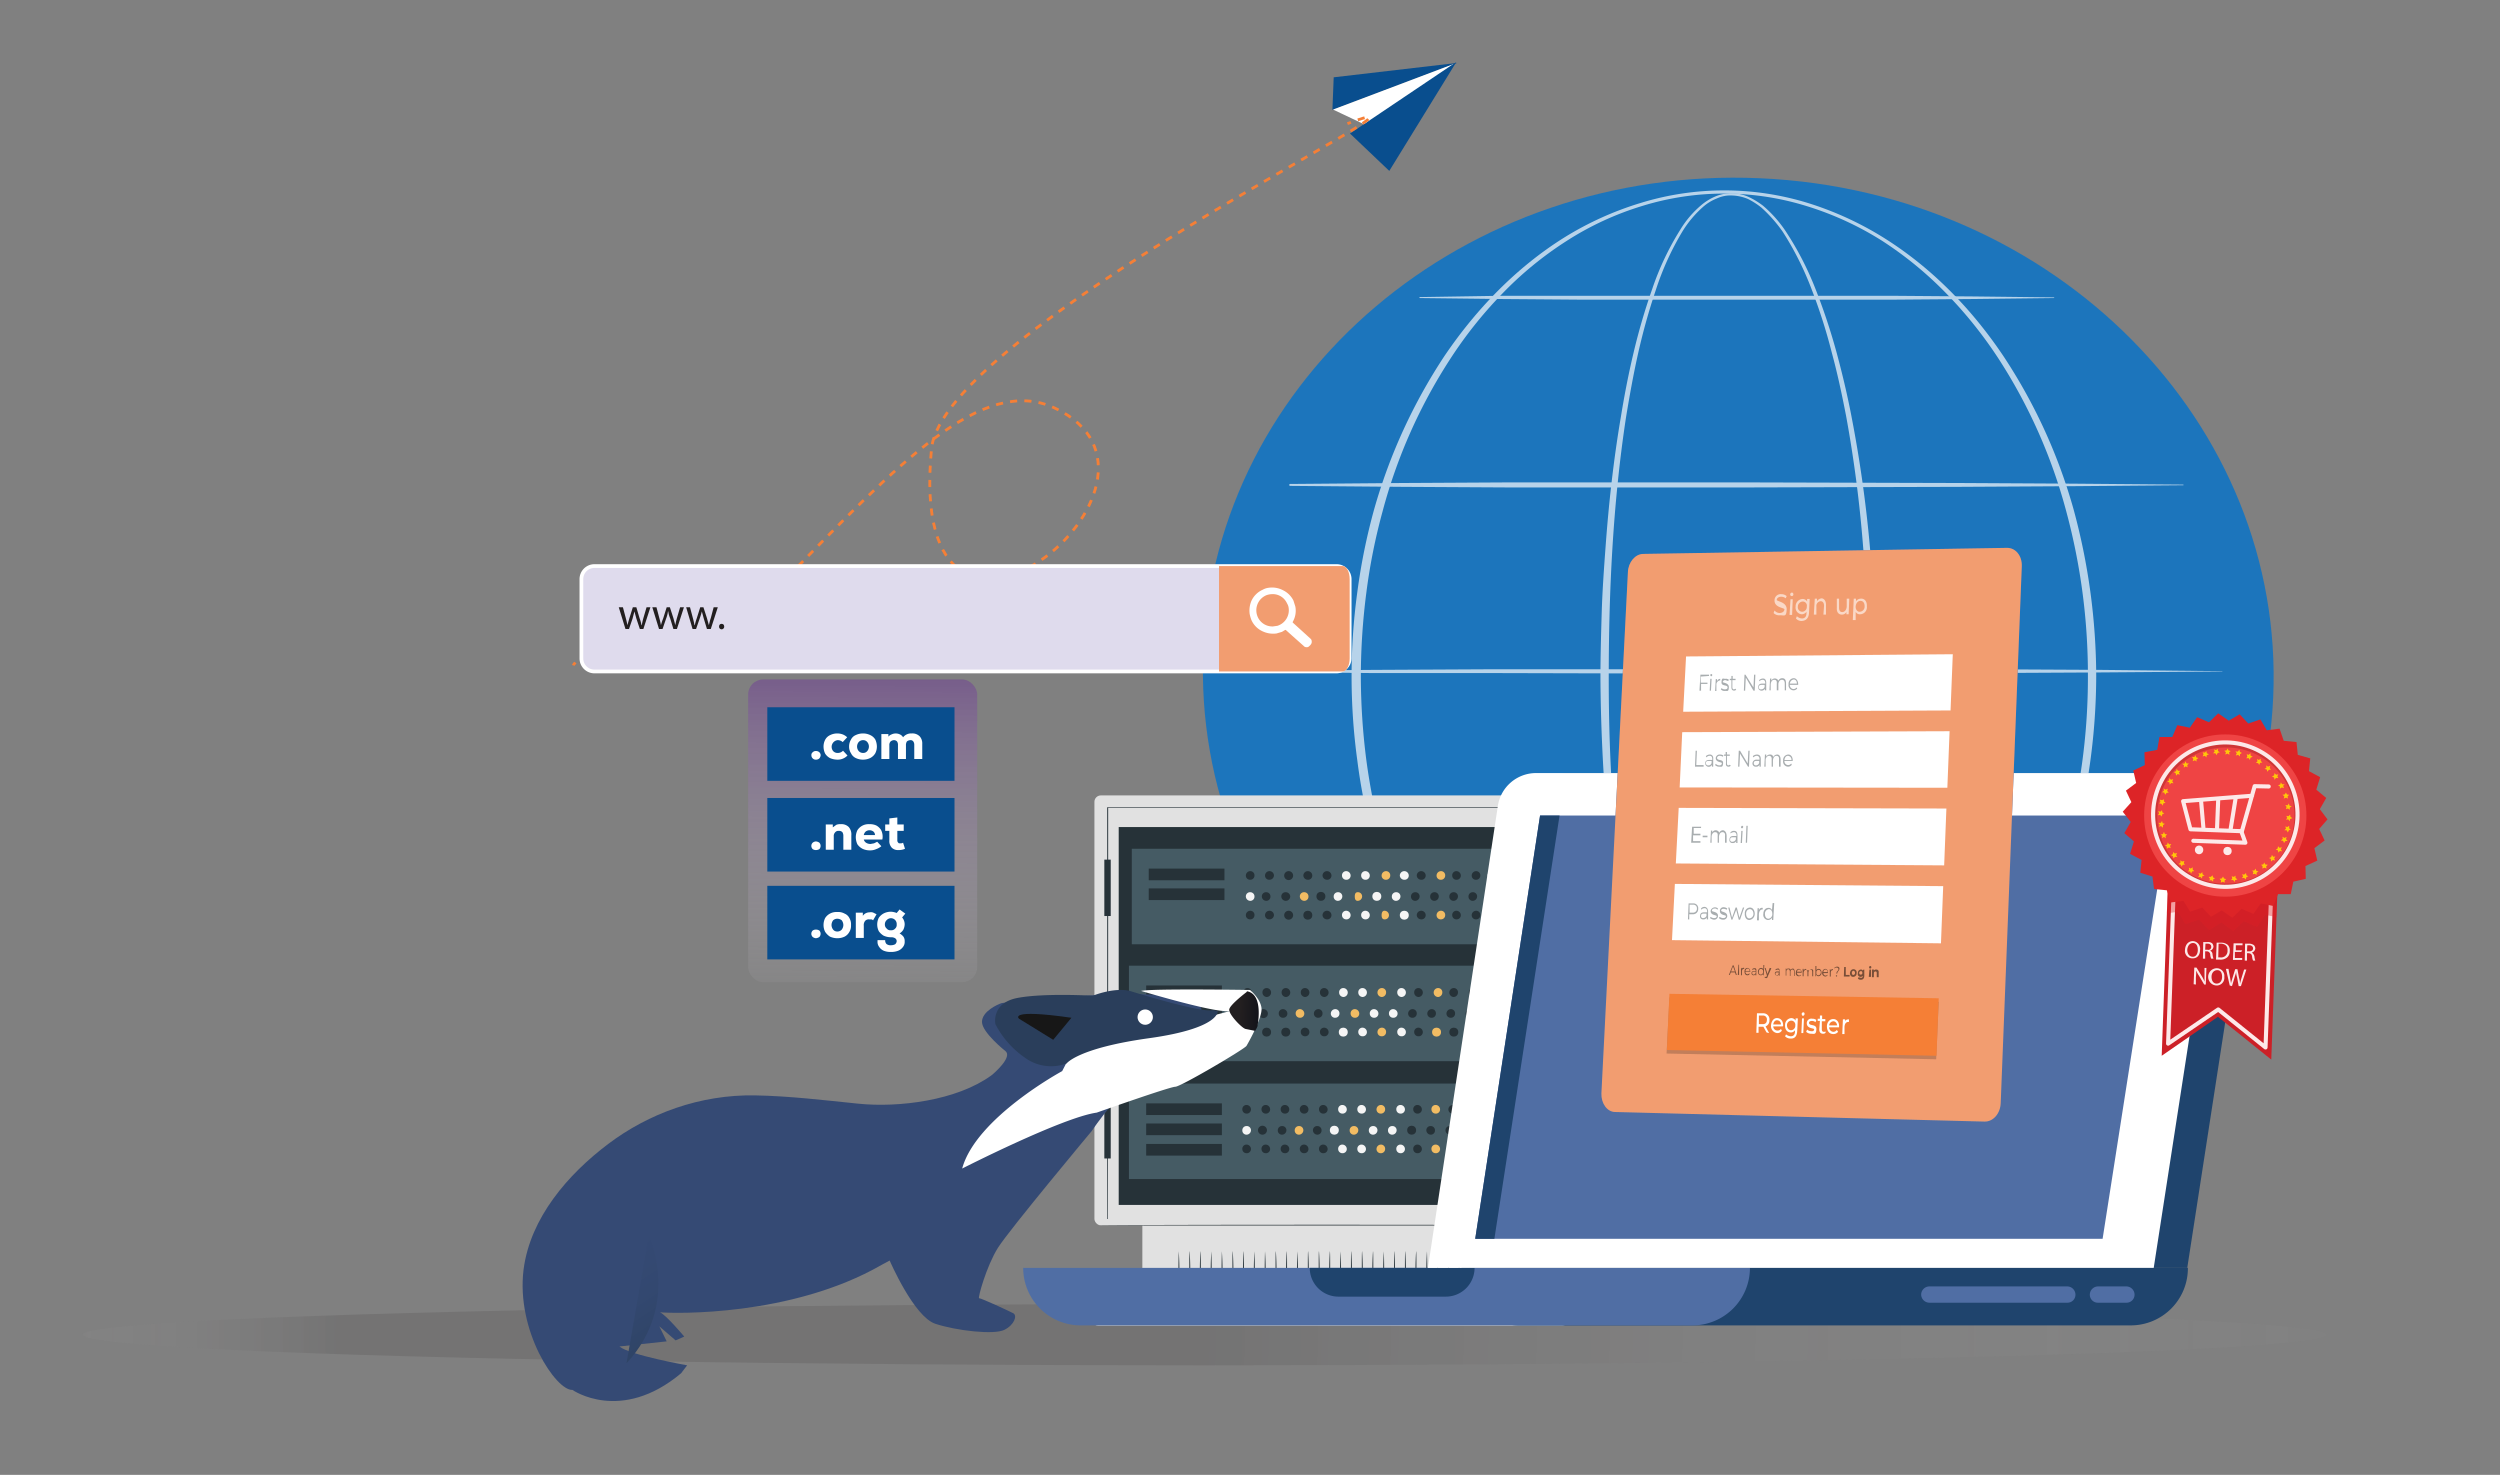 <svg xmlns="http://www.w3.org/2000/svg" viewBox="0 0 782.6 461.7"><rect x="0" y="0" width="782.6" height="461.7" fill="#808080" stroke="none"/><defs><linearGradient id="b" x1="384.49" y1="316.2" x2="398.95" y2="316.83" gradientUnits="userSpaceOnUse"><stop offset=".25" stop-color="#231f20"/><stop offset=".68" stop-color="#12131a"/><stop offset="1" stop-color="#0b0e18"/></linearGradient><linearGradient id="c" x1="214.75" y1="429.67" x2="189.92" y2="392.12" gradientUnits="userSpaceOnUse"><stop offset=".02" stop-color="#2a3e5b"/><stop offset=".22" stop-color="#2e4364"/><stop offset=".61" stop-color="#334870"/><stop offset="1" stop-color="#354a74"/></linearGradient><linearGradient id="d" x1="270.51" y1="192.77" x2="269.65" y2="320.44" gradientUnits="userSpaceOnUse"><stop offset=".11" stop-color="#662d91" stop-opacity=".5"/><stop offset="1" stop-color="#fff" stop-opacity="0"/></linearGradient><radialGradient id="a" cx="377.04" cy="417.76" fx="166.93" r="383.68" gradientUnits="userSpaceOnUse"><stop offset=".35" stop-color="#231f20" stop-opacity=".26"/><stop offset="1" stop-color="#fff" stop-opacity="0"/></radialGradient><style>.b{fill:#094e8e}.c{fill:#fff}.aa,.e{fill:none}.e{stroke:#f57f36;stroke-width:.89px;stroke-miterlimit:10}.i{fill:#e1e1e1}.j{fill:#263238}.k{fill:#455b64}.l{fill:#f5f5f5}.m{fill:#f2bc63}.n{fill:#1f446d}.o{fill:#506ea4}.r{fill:#f29d70}.s{opacity:.4}.y{fill:#231f20}.aa{stroke:#fde9e9;stroke-linecap:round;stroke-linejoin:round;stroke-width:1.28px}.ae{fill:#ffc709}.ah{fill:#fde9e9}</style></defs><g style="isolation:isolate"><path class="b" d="m417.5 24.2-.4 10.2 39-14.7-38.6 4.5z"/><path class="c" d="m428.7 39.7-11.4-5.4 38.1-14.4-26.7 19.8z"/><path class="b" d="m422.6 41.8 12.3 11.7 21-34.1-33.3 22.4z"/><ellipse cx="377" cy="417.8" rx="351.2" ry="9.6" style="opacity:.51;fill:url(#a)"/><path class="e" d="M179.5 208.3c.1-.4.4-.6.6-.9"/><path d="M182 206.2c9-3.5 37.1 2.6 63.1-24.1 36.2-37.1 62.5-64.9 85-54.4 48.3 22.6-47 100.4-38.5 12.8 3.6-36.8 166.9-114.6 132.3-102.6" style="stroke-dasharray:2.24 2.24;stroke-miterlimit:10;stroke:#f57f36;stroke-width:.89px;fill:none"/><path class="e" d="m422.9 38.3-1.1.4"/><path d="M711.6 218.3c-3.7 85.7-81.8 151.9-174.3 147.8s-164.4-76.8-160.6-162.5S458.5 51.7 551 55.8s164.4 76.8 160.6 162.5Z" style="fill:#1c75bc"/><g style="opacity:.68"><path class="c" d="M587.1 211.7c0 13.7-.5 27.4-1.6 41.1a402.6 402.6 0 0 1-5.2 40.8c-1.2 6.7-2.6 13.4-4.3 20.1a203.2 203.2 0 0 1-6.1 19.7 93 93 0 0 1-9 18.5 34.3 34.3 0 0 1-6.8 7.9 16 16 0 0 1-4.4 2.9 13.2 13.2 0 0 1-5.2 1.2 12.2 12.2 0 0 1-5.3-1 17.4 17.4 0 0 1-4.5-2.7 33.5 33.5 0 0 1-6.9-7.7 88.7 88.7 0 0 1-9.2-18.5 203.2 203.2 0 0 1-6.1-19.7c-1.7-6.6-3.2-13.4-4.4-20.1a399.3 399.3 0 0 1-5.3-40.8c-1.1-13.6-1.7-27.3-1.8-41 0-6.9.2-13.8.4-20.6s.7-13.7 1.2-20.5c1-13.7 2.5-27.3 4.8-40.8 1.1-6.8 2.4-13.5 4-20.2a195 195 0 0 1 5.8-19.8 87.8 87.8 0 0 1 8.8-18.6 31.2 31.2 0 0 1 6.7-7.8 17.4 17.4 0 0 1 4.5-2.7 13 13 0 0 1 5.2-.9 13.1 13.1 0 0 1 5.1 1.2 24.7 24.7 0 0 1 4.4 2.7 38.8 38.8 0 0 1 6.9 7.7 96.3 96.3 0 0 1 9.5 18.3 193.8 193.8 0 0 1 6.5 19.5c1.8 6.6 3.4 13.3 4.7 20a402.6 402.6 0 0 1 5.8 40.7q1.8 20.6 1.8 41.1Zm-2.3 0c.1-13.6-.5-27.3-1.6-40.9a399.1 399.1 0 0 0-5.3-40.6c-1.3-6.7-2.7-13.3-4.5-19.9a169.7 169.7 0 0 0-6.2-19.5 96.7 96.7 0 0 0-9.1-18.2 44 44 0 0 0-6.7-7.6 23.1 23.1 0 0 0-4.2-2.7 14 14 0 0 0-4.9-1.1 10 10 0 0 0-4.8.9 14.5 14.5 0 0 0-4.3 2.6 34.1 34.1 0 0 0-6.5 7.7 88.3 88.3 0 0 0-8.4 18.5 199 199 0 0 0-5.5 19.7c-1.5 6.7-2.7 13.4-3.8 20.1-4.1 27-5.4 54.4-5.4 81.6 0 13.7.4 27.3 1.5 41a397.9 397.9 0 0 0 4.9 40.6c1.1 6.7 2.5 13.4 4.1 20s3.6 13.1 5.9 19.5a91.2 91.2 0 0 0 8.9 18.3 33.9 33.9 0 0 0 6.6 7.5 15.4 15.4 0 0 0 4.2 2.6 10.9 10.9 0 0 0 4.7.9 13 13 0 0 0 4.8-1.1 21.3 21.3 0 0 0 4.1-2.8 33.5 33.5 0 0 0 6.4-7.6 94.3 94.3 0 0 0 8.8-18.4 189.7 189.7 0 0 0 5.8-19.5c1.6-6.7 3-13.3 4.1-20.1 2.3-13.4 3.9-27 4.9-40.6s1.5-27.2 1.5-40.9Z"/><path class="c" d="M656.2 211.7a200.5 200.5 0 0 1-7.1 52.3 168.4 168.4 0 0 1-21.9 48 128 128 0 0 1-37.3 37.1 100.7 100.7 0 0 1-24.1 10.9 88.2 88.2 0 0 1-26.1 3.9 92.6 92.6 0 0 1-26.1-3.8 100.3 100.3 0 0 1-24-11c-15-9.4-27.6-22.4-37.4-37a167.2 167.2 0 0 1-22-48 176.2 176.2 0 0 1-5.3-26 194.5 194.5 0 0 1 0-52.8 190.2 190.2 0 0 1 5.3-26 172.1 172.1 0 0 1 22-47.9c9.9-14.6 22.4-27.6 37.4-37a100.7 100.7 0 0 1 24.1-10.9 89 89 0 0 1 52.1 0 102.1 102.1 0 0 1 24 11c15 9.4 27.5 22.3 37.3 36.9a169.9 169.9 0 0 1 22 48 201 201 0 0 1 7.1 52.3Zm-2.6 0a196.3 196.3 0 0 0-6.8-51.7 166.5 166.5 0 0 0-21.1-47.6A133.8 133.8 0 0 0 609.4 92a115.2 115.2 0 0 0-20.2-16.6 98 98 0 0 0-23.7-10.9 87 87 0 0 0-51.5 0 94.6 94.6 0 0 0-23.7 11 110.9 110.9 0 0 0-20.2 16.6 133.2 133.2 0 0 0-16.2 20.4 165.2 165.2 0 0 0-21.1 47.6 184.1 184.1 0 0 0-5.1 25.6 205.2 205.2 0 0 0-1.7 26 207.9 207.9 0 0 0 1.7 26.1 203.4 203.4 0 0 0 5.1 25.6 169.9 169.9 0 0 0 21.1 47.5 138.9 138.9 0 0 0 16.3 20.4 110.4 110.4 0 0 0 20.2 16.5 97.6 97.6 0 0 0 23.6 11 89.4 89.4 0 0 0 25.7 3.9 90.6 90.6 0 0 0 25.8-3.9 97.3 97.3 0 0 0 23.6-10.9 110.9 110.9 0 0 0 20.2-16.6 133 133 0 0 0 16.3-20.3 166.7 166.7 0 0 0 21.2-47.6 196.3 196.3 0 0 0 6.8-51.7Z"/><path class="c" d="m404 151.5 34.9-.3 34.9-.2h69.9l69.9.2 34.9.2 35 .3v.2h-.1l-35 .3-34.9.2-69.9.2h-69.8l-34.9-.2-34.9-.3h-.2a.2.2 0 0 1 .2-.6ZM444.5 93l24.8-.4h124l24.8.2 24.8.3h.2c0 .1-.1.1-.2.2l-24.8.3-24.8.2h-99.2l-24.8-.2-24.8-.3a.2.2 0 0 1-.2-.2ZM391.8 210l38-.3 38-.2h151.9l37.9.2 38 .4h.1a.1.1 0 0 1-.1.1l-38 .3-37.9.2-76 .2-75.9-.2h-38l-38-.4c-.1 0-.1 0-.1-.1s0-.2.1-.2ZM404 268.5l34.9-.3 34.9-.2h139.8l34.9.2 35 .4h.1a.1.1 0 0 1-.1.1l-35 .4h-34.9l-69.9.2h-69.9l-34.9-.2-34.9-.3a.2.2 0 1 1 0-.4ZM647.9 327.8H449.5a.6.6 0 1 1 0-1.2h198.4a.6.6 0 0 1 .6.6.5.5 0 0 1-.6.6Z"/></g><path class="i" d="M357.6 383.6h113.5v25.39H357.6z"/><rect class="i" x="341.4" y="409" width="149.9" height="5.99" rx="2.4"/><rect class="i" x="342.6" y="249" width="146" height="134.58" rx="2"/><path class="j" d="M350.2 258.9h129.7v118.29H350.2z"/><path class="k" d="M353.4 302.3h120.5v29.89H353.4z"/><path class="j" d="M358.8 308.5h23.7v3.65h-23.7zM358.8 314.8h23.7v3.65h-23.7zM358.8 321.3h23.7v3.65h-23.7zM391.9 310.7a1.4 1.4 0 0 1-1.4 1.4 1.4 1.4 0 0 1-1.3-1.4 1.3 1.3 0 0 1 1.3-1.4 1.4 1.4 0 0 1 1.4 1.4ZM397.9 310.7a1.4 1.4 0 0 1-1.4 1.4 1.4 1.4 0 0 1-1.3-1.4 1.3 1.3 0 0 1 1.3-1.4 1.4 1.4 0 0 1 1.4 1.4ZM403.9 310.7a1.4 1.4 0 0 1-1.4 1.4 1.4 1.4 0 0 1-1.3-1.4 1.3 1.3 0 0 1 1.3-1.4 1.4 1.4 0 0 1 1.4 1.4ZM409.9 310.7a1.4 1.4 0 0 1-1.4 1.4 1.4 1.4 0 0 1-1.3-1.4 1.3 1.3 0 0 1 1.3-1.4 1.4 1.4 0 0 1 1.4 1.4ZM456.4 310.7a1.4 1.4 0 0 1-1.3 1.4 1.4 1.4 0 0 1-1.4-1.4 1.4 1.4 0 0 1 1.4-1.4 1.3 1.3 0 0 1 1.3 1.4ZM462.6 310.7a1.5 1.5 0 0 1-1.4 1.4 1.4 1.4 0 0 1-1.4-1.4 1.4 1.4 0 0 1 1.4-1.4 1.4 1.4 0 0 1 1.4 1.4ZM415.9 310.7a1.4 1.4 0 0 1-1.4 1.4 1.4 1.4 0 0 1-1.3-1.4 1.3 1.3 0 0 1 1.3-1.4 1.4 1.4 0 0 1 1.4 1.4ZM445.4 310.7a1.4 1.4 0 0 1-1.4 1.4 1.4 1.4 0 0 1-1.3-1.4 1.3 1.3 0 0 1 1.3-1.4 1.4 1.4 0 0 1 1.4 1.4Z"/><path class="l" d="M421.9 310.7a1.4 1.4 0 0 1-1.4 1.4 1.4 1.4 0 0 1-1.3-1.4 1.3 1.3 0 0 1 1.3-1.4 1.4 1.4 0 0 1 1.4 1.4ZM427.9 310.7a1.4 1.4 0 0 1-1.4 1.4 1.4 1.4 0 0 1-1.3-1.4 1.3 1.3 0 0 1 1.3-1.4 1.4 1.4 0 0 1 1.4 1.4ZM440.1 310.7a1.4 1.4 0 0 1-1.4 1.4 1.4 1.4 0 0 1-1.3-1.4 1.3 1.3 0 0 1 1.3-1.4 1.4 1.4 0 0 1 1.4 1.4ZM467.5 310.7a1.4 1.4 0 0 1-1.3 1.4 1.4 1.4 0 0 1-1.4-1.4 1.4 1.4 0 0 1 1.4-1.4 1.3 1.3 0 0 1 1.3 1.4Z"/><path class="m" d="M433.9 310.7a1.4 1.4 0 0 1-1.3 1.4 1.4 1.4 0 0 1-1.4-1.4 1.4 1.4 0 0 1 1.4-1.4 1.3 1.3 0 0 1 1.3 1.4ZM451.5 310.7a1.4 1.4 0 0 1-1.3 1.4 1.4 1.4 0 0 1-1.4-1.4 1.4 1.4 0 0 1 1.4-1.4 1.3 1.3 0 0 1 1.3 1.4Z"/><path class="j" d="M464.8 317.3a1.4 1.4 0 0 1 1.4-1.4 1.3 1.3 0 0 1 1.3 1.4 1.3 1.3 0 0 1-1.3 1.3 1.3 1.3 0 0 1-1.4-1.3ZM458.8 317.3a1.4 1.4 0 0 1 1.4-1.4 1.3 1.3 0 0 1 1.3 1.4 1.3 1.3 0 0 1-1.3 1.3 1.3 1.3 0 0 1-1.4-1.3ZM452.8 317.3a1.4 1.4 0 0 1 1.4-1.4 1.3 1.3 0 0 1 1.3 1.4 1.3 1.3 0 0 1-1.3 1.3 1.3 1.3 0 0 1-1.4-1.3ZM446.8 317.3a1.4 1.4 0 0 1 1.4-1.4 1.3 1.3 0 0 1 1.3 1.4 1.3 1.3 0 0 1-1.3 1.3 1.3 1.3 0 0 1-1.4-1.3ZM400.3 317.3a1.3 1.3 0 0 1 1.3-1.4 1.4 1.4 0 0 1 1.4 1.4 1.3 1.3 0 0 1-1.4 1.3 1.3 1.3 0 0 1-1.3-1.3ZM394.1 317.3a1.4 1.4 0 1 1 2.8 0 1.4 1.4 0 0 1-2.8 0ZM440.8 317.3a1.4 1.4 0 0 1 1.4-1.4 1.3 1.3 0 0 1 1.3 1.4 1.3 1.3 0 0 1-1.3 1.3 1.3 1.3 0 0 1-1.4-1.3ZM411.3 317.3a1.4 1.4 0 0 1 1.4-1.4 1.3 1.3 0 0 1 1.3 1.4 1.3 1.3 0 0 1-1.3 1.3 1.3 1.3 0 0 1-1.4-1.3Z"/><path class="l" d="M434.8 317.3a1.3 1.3 0 0 1 1.3-1.4 1.4 1.4 0 0 1 1.4 1.4 1.3 1.3 0 0 1-1.4 1.3 1.3 1.3 0 0 1-1.3-1.3ZM428.8 317.3a1.3 1.3 0 0 1 1.3-1.4 1.4 1.4 0 0 1 1.4 1.4 1.3 1.3 0 0 1-1.4 1.3 1.3 1.3 0 0 1-1.3-1.3ZM416.6 317.3a1.4 1.4 0 0 1 1.4-1.4 1.3 1.3 0 0 1 1.3 1.4 1.3 1.3 0 0 1-1.3 1.3 1.3 1.3 0 0 1-1.4-1.3ZM389.2 317.3a1.3 1.3 0 0 1 1.3-1.4 1.4 1.4 0 0 1 1.4 1.4 1.3 1.3 0 0 1-1.4 1.3 1.3 1.3 0 0 1-1.3-1.3Z"/><path class="m" d="M422.8 317.3a1.3 1.3 0 0 1 1.3-1.4 1.4 1.4 0 0 1 1.4 1.4 1.3 1.3 0 0 1-1.4 1.3 1.3 1.3 0 0 1-1.3-1.3ZM405.6 317.3a1.3 1.3 0 0 1 1.3-1.4 1.4 1.4 0 0 1 1.4 1.4 1.3 1.3 0 0 1-1.4 1.3 1.3 1.3 0 0 1-1.3-1.3Z"/><path class="j" d="M391.9 323.1a1.3 1.3 0 0 1-1.4 1.3 1.3 1.3 0 0 1-1.3-1.3 1.3 1.3 0 0 1 1.3-1.4 1.4 1.4 0 0 1 1.4 1.4Z"/><circle class="j" cx="396.5" cy="323.1" r="1.4"/><circle class="j" cx="402.5" cy="323.1" r="1.4"/><path class="j" d="M409.9 323.1a1.3 1.3 0 0 1-1.4 1.3 1.3 1.3 0 0 1-1.3-1.3 1.3 1.3 0 0 1 1.3-1.4 1.4 1.4 0 0 1 1.4 1.4Z"/><circle class="j" cx="455.1" cy="323.1" r="1.4"/><circle class="j" cx="461.2" cy="323.1" r="1.4"/><path class="j" d="M415.9 323.1a1.3 1.3 0 0 1-1.4 1.3 1.3 1.3 0 0 1-1.3-1.3 1.3 1.3 0 0 1 1.3-1.4 1.4 1.4 0 0 1 1.4 1.4ZM445.4 323.1a1.3 1.3 0 0 1-1.4 1.3 1.3 1.3 0 0 1-1.3-1.3 1.3 1.3 0 0 1 1.3-1.4 1.4 1.4 0 0 1 1.4 1.4Z"/><circle class="l" cx="420.5" cy="323.1" r="1.4"/><path class="l" d="M427.9 323.1a1.3 1.3 0 0 1-1.4 1.3 1.3 1.3 0 0 1-1.3-1.3 1.3 1.3 0 0 1 1.3-1.4 1.4 1.4 0 0 1 1.4 1.4ZM440.1 323.1a1.3 1.3 0 0 1-1.4 1.3 1.3 1.3 0 0 1-1.3-1.3 1.3 1.3 0 0 1 1.3-1.4 1.4 1.4 0 0 1 1.4 1.4ZM467.5 323.1a1.3 1.3 0 0 1-1.3 1.3 1.3 1.3 0 0 1-1.4-1.3 1.4 1.4 0 0 1 1.4-1.4 1.3 1.3 0 0 1 1.3 1.4Z"/><path class="m" d="M433.9 323.1a1.3 1.3 0 0 1-1.3 1.3 1.3 1.3 0 0 1-1.4-1.3 1.4 1.4 0 0 1 1.4-1.4 1.3 1.3 0 0 1 1.3 1.4Z"/><circle class="m" cx="449.7" cy="323.1" r="1.4"/><path class="k" d="M353.4 339.2h120.5v29.89H353.4z"/><path class="j" d="M391.6 347.3a1.3 1.3 0 0 1-1.4 1.3 1.3 1.3 0 0 1-1.3-1.3 1.3 1.3 0 0 1 1.3-1.4 1.4 1.4 0 0 1 1.4 1.4ZM397.6 347.3a1.3 1.3 0 0 1-1.4 1.3 1.3 1.3 0 0 1-1.3-1.3 1.3 1.3 0 0 1 1.3-1.4 1.4 1.4 0 0 1 1.4 1.4ZM403.6 347.3a1.3 1.3 0 0 1-1.4 1.3 1.3 1.3 0 0 1-1.3-1.3 1.3 1.3 0 0 1 1.3-1.4 1.4 1.4 0 0 1 1.4 1.4ZM409.6 347.3a1.3 1.3 0 0 1-1.4 1.3 1.3 1.3 0 0 1-1.3-1.3 1.3 1.3 0 0 1 1.3-1.4 1.4 1.4 0 0 1 1.4 1.4ZM456.1 347.3a1.3 1.3 0 0 1-1.3 1.3 1.3 1.3 0 0 1-1.4-1.3 1.4 1.4 0 0 1 1.4-1.4 1.3 1.3 0 0 1 1.3 1.4ZM462.3 347.3a1.4 1.4 0 0 1-1.4 1.3 1.3 1.3 0 0 1-1.4-1.3 1.4 1.4 0 0 1 1.4-1.4 1.4 1.4 0 0 1 1.4 1.4ZM415.6 347.3a1.3 1.3 0 0 1-1.4 1.3 1.3 1.3 0 0 1-1.3-1.3 1.3 1.3 0 0 1 1.3-1.4 1.4 1.4 0 0 1 1.4 1.4ZM445.1 347.3a1.3 1.3 0 0 1-1.4 1.3 1.3 1.3 0 0 1-1.3-1.3 1.3 1.3 0 0 1 1.3-1.4 1.4 1.4 0 0 1 1.4 1.4Z"/><path class="l" d="M421.6 347.3a1.3 1.3 0 0 1-1.4 1.3 1.3 1.3 0 0 1-1.3-1.3 1.3 1.3 0 0 1 1.3-1.4 1.4 1.4 0 0 1 1.4 1.4ZM427.6 347.3a1.3 1.3 0 0 1-1.4 1.3 1.3 1.3 0 0 1-1.3-1.3 1.3 1.3 0 0 1 1.3-1.4 1.4 1.4 0 0 1 1.4 1.4ZM439.8 347.3a1.3 1.3 0 0 1-1.4 1.3 1.3 1.3 0 0 1-1.3-1.3 1.3 1.3 0 0 1 1.3-1.4 1.4 1.4 0 0 1 1.4 1.4ZM467.2 347.3a1.3 1.3 0 0 1-1.3 1.3 1.3 1.3 0 0 1-1.4-1.3 1.4 1.4 0 0 1 1.4-1.4 1.3 1.3 0 0 1 1.3 1.4Z"/><path class="m" d="M433.6 347.3a1.3 1.3 0 0 1-1.3 1.3 1.3 1.3 0 0 1-1.4-1.3 1.4 1.4 0 0 1 1.4-1.4 1.3 1.3 0 0 1 1.3 1.4ZM450.8 347.3a1.3 1.3 0 0 1-1.4 1.3 1.3 1.3 0 0 1-1.3-1.3 1.3 1.3 0 0 1 1.3-1.4 1.4 1.4 0 0 1 1.4 1.4Z"/><path class="j" d="M464.5 353.8a1.3 1.3 0 0 1 1.4-1.3 1.3 1.3 0 0 1 1.3 1.3 1.3 1.3 0 0 1-1.3 1.4 1.4 1.4 0 0 1-1.4-1.4Z"/><circle class="j" cx="459.9" cy="353.8" r="1.4"/><path class="j" d="M452.5 353.8a1.3 1.3 0 0 1 1.4-1.3 1.3 1.3 0 0 1 1.3 1.3 1.3 1.3 0 0 1-1.3 1.4 1.4 1.4 0 0 1-1.4-1.4ZM446.5 353.8a1.3 1.3 0 0 1 1.4-1.3 1.3 1.3 0 0 1 1.3 1.3 1.3 1.3 0 0 1-1.3 1.4 1.4 1.4 0 0 1-1.4-1.4ZM400 353.8a1.3 1.3 0 0 1 1.3-1.3 1.3 1.3 0 0 1 1.4 1.3 1.4 1.4 0 0 1-1.4 1.4 1.3 1.3 0 0 1-1.3-1.4ZM393.8 353.8a1.4 1.4 0 0 1 2.8 0 1.4 1.4 0 1 1-2.8 0Z"/><circle class="j" cx="441.9" cy="353.8" r="1.4"/><path class="j" d="M411 353.8a1.3 1.3 0 0 1 1.4-1.3 1.3 1.3 0 0 1 1.3 1.3 1.3 1.3 0 0 1-1.3 1.4 1.4 1.4 0 0 1-1.4-1.4Z"/><path class="l" d="M434.5 353.8a1.3 1.3 0 0 1 1.3-1.3 1.3 1.3 0 0 1 1.4 1.3 1.4 1.4 0 0 1-1.4 1.4 1.3 1.3 0 0 1-1.3-1.4ZM428.5 353.8a1.3 1.3 0 0 1 1.3-1.3 1.3 1.3 0 0 1 1.4 1.3 1.4 1.4 0 0 1-1.4 1.4 1.3 1.3 0 0 1-1.3-1.4Z"/><circle class="l" cx="417.7" cy="353.8" r="1.4"/><path class="l" d="M388.9 353.8a1.3 1.3 0 0 1 1.3-1.3 1.3 1.3 0 0 1 1.4 1.3 1.4 1.4 0 0 1-1.4 1.4 1.3 1.3 0 0 1-1.3-1.4Z"/><path class="m" d="M422.5 353.8a1.3 1.3 0 0 1 1.3-1.3 1.3 1.3 0 0 1 1.4 1.3 1.4 1.4 0 0 1-1.4 1.4 1.3 1.3 0 0 1-1.3-1.4ZM405.3 353.8a1.3 1.3 0 0 1 1.3-1.3 1.3 1.3 0 0 1 1.4 1.3 1.4 1.4 0 0 1-1.4 1.4 1.3 1.3 0 0 1-1.3-1.4Z"/><path class="j" d="M391.6 359.7a1.3 1.3 0 0 1-1.4 1.3 1.3 1.3 0 0 1-1.3-1.3 1.3 1.3 0 0 1 1.3-1.4 1.4 1.4 0 0 1 1.4 1.4ZM397.6 359.7a1.3 1.3 0 0 1-1.4 1.3 1.3 1.3 0 0 1-1.3-1.3 1.3 1.3 0 0 1 1.3-1.4 1.4 1.4 0 0 1 1.4 1.4ZM403.6 359.7a1.3 1.3 0 0 1-1.4 1.3 1.3 1.3 0 0 1-1.3-1.3 1.3 1.3 0 0 1 1.3-1.4 1.4 1.4 0 0 1 1.4 1.4ZM409.6 359.7a1.3 1.3 0 0 1-1.4 1.3 1.3 1.3 0 0 1-1.3-1.3 1.3 1.3 0 0 1 1.3-1.4 1.4 1.4 0 0 1 1.4 1.4ZM456.1 359.7a1.3 1.3 0 0 1-1.3 1.3 1.3 1.3 0 0 1-1.4-1.3 1.4 1.4 0 0 1 1.4-1.4 1.3 1.3 0 0 1 1.3 1.4ZM462.3 359.7a1.4 1.4 0 0 1-1.4 1.3 1.3 1.3 0 0 1-1.4-1.3 1.4 1.4 0 0 1 1.4-1.4 1.4 1.4 0 0 1 1.4 1.4ZM415.6 359.7a1.3 1.3 0 0 1-1.4 1.3 1.3 1.3 0 0 1-1.3-1.3 1.3 1.3 0 0 1 1.3-1.4 1.4 1.4 0 0 1 1.4 1.4ZM445.1 359.7a1.3 1.3 0 0 1-1.4 1.3 1.3 1.3 0 0 1-1.3-1.3 1.3 1.3 0 0 1 1.3-1.4 1.4 1.4 0 0 1 1.4 1.4Z"/><path class="l" d="M421.6 359.7a1.3 1.3 0 0 1-1.4 1.3 1.3 1.3 0 0 1-1.3-1.3 1.3 1.3 0 0 1 1.3-1.4 1.4 1.4 0 0 1 1.4 1.4ZM427.6 359.7a1.3 1.3 0 0 1-1.4 1.3 1.3 1.3 0 0 1-1.3-1.3 1.3 1.3 0 0 1 1.3-1.4 1.4 1.4 0 0 1 1.4 1.4ZM439.8 359.7a1.3 1.3 0 0 1-1.4 1.3 1.3 1.3 0 0 1-1.3-1.3 1.3 1.3 0 0 1 1.3-1.4 1.4 1.4 0 0 1 1.4 1.4ZM467.2 359.7a1.3 1.3 0 0 1-1.3 1.3 1.3 1.3 0 0 1-1.4-1.3 1.4 1.4 0 0 1 1.4-1.4 1.3 1.3 0 0 1 1.3 1.4Z"/><path class="m" d="M433.6 359.7a1.3 1.3 0 0 1-1.3 1.3 1.3 1.3 0 0 1-1.4-1.3 1.4 1.4 0 0 1 1.4-1.4 1.3 1.3 0 0 1 1.3 1.4ZM450.8 359.7a1.3 1.3 0 0 1-1.4 1.3 1.3 1.3 0 0 1-1.3-1.3 1.3 1.3 0 0 1 1.3-1.4 1.4 1.4 0 0 1 1.4 1.4Z"/><path class="j" d="M358.8 345.4h23.7v3.65h-23.7zM358.8 351.7h23.7v3.65h-23.7zM358.8 358.1h23.7v3.65h-23.7zM359.6 284.6h23.7v3.65h-23.7z"/><path class="k" d="M354.3 265.7h120.5v29.89H354.3z"/><path class="j" d="M359.6 271.9h23.7v3.65h-23.7zM359.6 278.1h23.7v3.65h-23.7zM392.7 274.1a1.3 1.3 0 0 1-1.3 1.3 1.3 1.3 0 0 1-1.4-1.3 1.4 1.4 0 0 1 1.4-1.4 1.3 1.3 0 0 1 1.3 1.4ZM398.8 274.1a1.4 1.4 0 0 1-1.4 1.3 1.3 1.3 0 0 1-1.4-1.3 1.4 1.4 0 0 1 1.4-1.4 1.4 1.4 0 0 1 1.4 1.4ZM404.8 274.1a1.4 1.4 0 0 1-2.8 0 1.4 1.4 0 0 1 2.8 0ZM410.8 274.1a1.3 1.3 0 0 1-1.4 1.3 1.4 1.4 0 0 1-1.4-1.3 1.4 1.4 0 0 1 1.4-1.4 1.4 1.4 0 0 1 1.4 1.4ZM457.3 274.1a1.3 1.3 0 0 1-1.4 1.3 1.3 1.3 0 0 1-1.3-1.3 1.3 1.3 0 0 1 1.3-1.4 1.4 1.4 0 0 1 1.4 1.4ZM463.4 274.1a1.3 1.3 0 0 1-1.3 1.3 1.3 1.3 0 0 1-1.4-1.3 1.4 1.4 0 0 1 1.4-1.4 1.3 1.3 0 0 1 1.3 1.4ZM416.8 274.1a1.3 1.3 0 0 1-1.4 1.3 1.4 1.4 0 0 1-1.4-1.3 1.4 1.4 0 0 1 1.4-1.4 1.4 1.4 0 0 1 1.4 1.4ZM446.3 274.1a1.3 1.3 0 0 1-1.4 1.3 1.4 1.4 0 0 1-1.4-1.3 1.4 1.4 0 0 1 1.4-1.4 1.4 1.4 0 0 1 1.4 1.4Z"/><path class="l" d="M422.8 274.1a1.3 1.3 0 0 1-1.4 1.3 1.3 1.3 0 0 1-1.3-1.3 1.3 1.3 0 0 1 1.3-1.4 1.4 1.4 0 0 1 1.4 1.4ZM428.8 274.1a1.3 1.3 0 0 1-1.4 1.3 1.3 1.3 0 0 1-1.3-1.3 1.3 1.3 0 0 1 1.3-1.4 1.4 1.4 0 0 1 1.4 1.4ZM441 274.1a1.3 1.3 0 0 1-1.4 1.3 1.4 1.4 0 0 1-1.4-1.3 1.4 1.4 0 0 1 1.4-1.4 1.4 1.4 0 0 1 1.4 1.4ZM468.4 274.1a1.3 1.3 0 0 1-1.4 1.3 1.3 1.3 0 0 1-1.3-1.3 1.3 1.3 0 0 1 1.3-1.4 1.4 1.4 0 0 1 1.4 1.4Z"/><path class="m" d="M435.2 274.1a1.3 1.3 0 0 1-1.3 1.3 1.3 1.3 0 0 1-1.4-1.3 1.4 1.4 0 0 1 1.4-1.4 1.3 1.3 0 0 1 1.3 1.4ZM452.4 274.1a1.3 1.3 0 0 1-1.3 1.3 1.3 1.3 0 0 1-1.4-1.3 1.4 1.4 0 0 1 1.4-1.4 1.3 1.3 0 0 1 1.3 1.4Z"/><path class="j" d="M465.7 280.6a1.3 1.3 0 0 1 1.3-1.3 1.3 1.3 0 0 1 1.4 1.3 1.4 1.4 0 0 1-1.4 1.4 1.3 1.3 0 0 1-1.3-1.4ZM459.7 280.6a1.3 1.3 0 0 1 1.3-1.3 1.3 1.3 0 0 1 1.4 1.3 1.4 1.4 0 0 1-1.4 1.4 1.3 1.3 0 0 1-1.3-1.4ZM453.7 280.6a1.3 1.3 0 0 1 1.3-1.3 1.3 1.3 0 0 1 1.4 1.3 1.4 1.4 0 0 1-1.4 1.4 1.3 1.3 0 0 1-1.3-1.4ZM447.7 280.6a1.3 1.3 0 0 1 1.3-1.3 1.3 1.3 0 0 1 1.4 1.3 1.4 1.4 0 0 1-1.4 1.4 1.3 1.3 0 0 1-1.3-1.4ZM401.1 280.6a1.3 1.3 0 0 1 1.4-1.3 1.4 1.4 0 0 1 1.4 1.3 1.4 1.4 0 0 1-1.4 1.4 1.4 1.4 0 0 1-1.4-1.4ZM395 280.6a1.3 1.3 0 0 1 1.4-1.3 1.3 1.3 0 0 1 1.3 1.3 1.3 1.3 0 0 1-1.3 1.4 1.4 1.4 0 0 1-1.4-1.4ZM441.7 280.6a1.3 1.3 0 0 1 1.3-1.3 1.3 1.3 0 0 1 1.4 1.3 1.4 1.4 0 0 1-1.4 1.4 1.3 1.3 0 0 1-1.3-1.4Z"/><circle class="j" cx="413.5" cy="280.6" r="1.4"/><path class="l" d="M435.7 280.6a1.3 1.3 0 0 1 1.3-1.3 1.3 1.3 0 0 1 1.4 1.3 1.4 1.4 0 0 1-1.4 1.4 1.3 1.3 0 0 1-1.3-1.4Z"/><circle class="l" cx="431" cy="280.6" r="1.4"/><path class="l" d="M417.5 280.6a1.3 1.3 0 0 1 1.3-1.3 1.3 1.3 0 0 1 1.4 1.3 1.4 1.4 0 0 1-1.4 1.4 1.3 1.3 0 0 1-1.3-1.4ZM390 280.6a1.3 1.3 0 0 1 1.4-1.3 1.3 1.3 0 0 1 1.3 1.3 1.3 1.3 0 0 1-1.3 1.4 1.4 1.4 0 0 1-1.4-1.4Z"/><path class="m" d="M424.1 280.6c0-.7.2-1.3.9-1.3a1.3 1.3 0 0 1 1.4 1.3 1.4 1.4 0 0 1-1.4 1.4c-.7 0-.9-.6-.9-1.4ZM406.9 280.6a1.3 1.3 0 0 1 1.4-1.3 1.3 1.3 0 0 1 1.3 1.3 1.3 1.3 0 0 1-1.3 1.4 1.4 1.4 0 0 1-1.4-1.4Z"/><path class="j" d="M392.7 286.5a1.3 1.3 0 0 1-1.3 1.3 1.3 1.3 0 0 1-1.4-1.3 1.4 1.4 0 0 1 1.4-1.4 1.3 1.3 0 0 1 1.3 1.4ZM398.8 286.5a1.4 1.4 0 0 1-1.4 1.3 1.3 1.3 0 0 1-1.4-1.3 1.4 1.4 0 0 1 1.4-1.4 1.4 1.4 0 0 1 1.4 1.4ZM404.8 286.5a1.4 1.4 0 0 1-2.8 0 1.4 1.4 0 0 1 2.8 0Z"/><circle class="j" cx="409.4" cy="286.5" r="1.4"/><path class="j" d="M457.3 286.5a1.3 1.3 0 0 1-1.4 1.3 1.3 1.3 0 0 1-1.3-1.3 1.3 1.3 0 0 1 1.3-1.4 1.4 1.4 0 0 1 1.4 1.4ZM463.4 286.5a1.3 1.3 0 0 1-1.3 1.3 1.3 1.3 0 0 1-1.4-1.3 1.4 1.4 0 0 1 1.4-1.4 1.3 1.3 0 0 1 1.3 1.4ZM416.8 286.5a1.3 1.3 0 0 1-1.4 1.3 1.4 1.4 0 0 1-1.4-1.3 1.4 1.4 0 0 1 1.4-1.4 1.4 1.4 0 0 1 1.4 1.4ZM446.3 286.5a1.3 1.3 0 0 1-1.4 1.3 1.4 1.4 0 0 1-1.4-1.3 1.4 1.4 0 0 1 1.4-1.4 1.4 1.4 0 0 1 1.4 1.4Z"/><path class="l" d="M422.8 286.5a1.3 1.3 0 0 1-1.4 1.3 1.3 1.3 0 0 1-1.3-1.3 1.3 1.3 0 0 1 1.3-1.4 1.4 1.4 0 0 1 1.4 1.4ZM428.8 286.5a1.3 1.3 0 0 1-1.4 1.3 1.3 1.3 0 0 1-1.3-1.3 1.3 1.3 0 0 1 1.3-1.4 1.4 1.4 0 0 1 1.4 1.4Z"/><circle class="l" cx="439.6" cy="286.5" r="1.4"/><path class="l" d="M468.4 286.5a1.3 1.3 0 0 1-1.4 1.3 1.3 1.3 0 0 1-1.3-1.3 1.3 1.3 0 0 1 1.3-1.4 1.4 1.4 0 0 1 1.4 1.4Z"/><path class="m" d="M434.8 286.5a1.3 1.3 0 0 1-1.4 1.3c-.7 0-.9-.6-.9-1.3s.2-1.4.9-1.4a1.4 1.4 0 0 1 1.4 1.4ZM452.4 286.5a1.3 1.3 0 0 1-1.3 1.3 1.3 1.3 0 0 1-1.4-1.3 1.4 1.4 0 0 1 1.4-1.4 1.3 1.3 0 0 1 1.3 1.4Z"/><path class="j" d="M369 403.7s-.1-2.7-.1-6 .1-6 .1-6a90.1 90.1 0 0 1 0 12ZM372.4 403.7c-.1 0-.1-2.7-.1-6s0-6 .1-6a90.1 90.1 0 0 1 0 12ZM375.8 403.7a90.1 90.1 0 0 1 0-12c.1 0 .1 2.7.1 6s0 6-.1 6ZM379.2 403.7a90.1 90.1 0 0 1 0-12s.1 2.7.1 6-.1 6-.1 6ZM382.5 403.7s-.1-2.7-.1-6 .1-6 .1-6a90.1 90.1 0 0 1 0 12ZM385.9 403.7c-.1 0-.1-2.7-.1-6s0-6 .1-6a90.1 90.1 0 0 1 0 12ZM389.3 403.7a90.1 90.1 0 0 1 0-12c.1 0 .1 2.7.1 6s0 6-.1 6ZM392.7 403.7a90.1 90.1 0 0 1 0-12s.1 2.7.1 6-.1 6-.1 6ZM396 403.7s-.1-2.7-.1-6 .1-6 .1-6a90.1 90.1 0 0 1 0 12ZM399.4 403.7c-.1 0-.1-2.7-.1-6s0-6 .1-6a90.1 90.1 0 0 1 0 12ZM402.8 403.7a90.1 90.1 0 0 1 0-12c.1 0 .1 2.7.1 6s0 6-.1 6ZM406.2 403.7a90.1 90.1 0 0 1 0-12s.1 2.7.1 6-.1 6-.1 6ZM409.5 403.7c-.1 0-.1-2.7-.1-6s0-6 .1-6a90.1 90.1 0 0 1 0 12ZM412.9 403.7c-.1 0-.1-2.7-.1-6s0-6 .1-6a90.1 90.1 0 0 1 0 12ZM416.3 403.7a90.1 90.1 0 0 1 0-12c.1 0 .1 2.7.1 6s0 6-.1 6ZM419.7 403.7a90.1 90.1 0 0 1 0-12s.1 2.7.1 6-.1 6-.1 6ZM423 403.7c-.1 0-.1-2.7-.1-6s0-6 .1-6a90.1 90.1 0 0 1 0 12ZM426.4 403.7c-.1 0-.1-2.7-.1-6s0-6 .1-6a90.1 90.1 0 0 1 0 12ZM429.8 403.7a90.1 90.1 0 0 1 0-12c.1 0 .1 2.7.1 6s0 6-.1 6ZM433.2 403.7a90.1 90.1 0 0 1 0-12s.1 2.7.1 6-.1 6-.1 6ZM436.5 403.7c-.1 0-.1-2.7-.1-6s0-6 .1-6a90.1 90.1 0 0 1 0 12ZM439.9 403.7c-.1 0-.1-2.7-.1-6s0-6 .1-6a90.1 90.1 0 0 1 0 12ZM443.3 403.7a90.1 90.1 0 0 1 0-12c.1 0 .1 2.7.1 6s0 6-.1 6ZM446.7 403.7a90.1 90.1 0 0 1 0-12s.1 2.7.1 6-.1 6-.1 6ZM450 403.7c-.1 0-.1-2.7-.1-6s0-6 .1-6a90.1 90.1 0 0 1 0 12ZM453.4 403.7c-.1 0-.1-2.7-.1-6s0-6 .1-6a90.1 90.1 0 0 1 0 12ZM456.8 403.7a90.1 90.1 0 0 1 0-12c.1 0 .1 2.7.1 6s0 6-.1 6ZM460.2 403.7a90.1 90.1 0 0 1 0-12s.1 2.7.1 6-.1 6-.1 6ZM486.6 383.6H344.2c0-.1 31.9-.2 71.2-.2s71.2.1 71.2.2ZM488.3 409c0 .1-32.6.1-72.7.1s-72.7 0-72.7-.1 32.6-.2 72.7-.2 72.7.1 72.7.2ZM484.9 381.6c0-1.1 0-51.4-.1-128.7H346.9c0 46.9 0 91-.1 128.7h-.2V252.7h138.5c-.1 77.5-.2 127.8-.2 128.9Z"/><path class="j" d="M345.7 269.1h2v17.65h-2zM345.7 345h2v17.65h-2z"/><path class="n" d="M475.5 414.9h191.4a17.9 17.9 0 0 0 18-18H457.5a17.9 17.9 0 0 0 18 18Z"/><path class="o" d="M338.3 414.9h191.5a18 18 0 0 0 18-18H320.3a18 18 0 0 0 18 18Z"/><path class="n" d="M452.6 405.9H419a9 9 0 0 1-9-9h51.6a9 9 0 0 1-9 9Z"/><path class="o" d="M647.2 407.8H604a2.6 2.6 0 0 1-2.6-2.5 2.6 2.6 0 0 1 2.6-2.6h43.2a2.6 2.6 0 0 1 2.5 2.6 2.5 2.5 0 0 1-2.5 2.5ZM665.7 407.8h-9a2.5 2.5 0 0 1-2.5-2.5 2.6 2.6 0 0 1 2.5-2.6h9a2.6 2.6 0 0 1 2.5 2.6 2.5 2.5 0 0 1-2.5 2.5Z"/><path class="n" d="m457.5 396.9 21.9-144.7a12.1 12.1 0 0 1 11.9-10.2h198.1a16.5 16.5 0 0 1 16.3 19l-21 135.9Z"/><path class="c" d="m447 396.9 21.9-144.7a12.1 12.1 0 0 1 11.9-10.2h203.3a12.1 12.1 0 0 1 11.9 13.9l-21.8 141Z"/><path class="o" d="m461.8 387.8 20.3-132.5h196.8l-20.7 132.5H461.8z"/><circle cx="567.9" cy="248.8" r="2.5" style="fill:#423981"/><path class="n" d="m482.1 255.3-20.3 132.5h6l20.4-132.5h-6.1z"/><path d="m621.2 351.1-115.6-3c-2.5 0-4.4-2.7-4.3-5.8l8.3-163.2c.1-3.1 2.3-5.7 4.8-5.7l113.9-1.9c2.7 0 4.7 2.5 4.6 5.7l-6.6 168.1c-.1 3.3-2.4 5.9-5.1 5.8Z" style="fill:#4075ba"/><path class="r" d="m621.2 351.1-115.6-3c-2.5 0-4.4-2.7-4.3-5.8l8.3-163.2c.1-3.1 2.3-5.7 4.8-5.7l113.9-1.9c2.7 0 4.7 2.5 4.6 5.7l-6.6 168.1c-.1 3.3-2.4 5.9-5.1 5.8Z"/><path class="c" d="m608.6 270.9-84-.6.9-17.4 83.8.2-.7 17.8z"/><g class="s"><path class="j" d="M532.3 263.3v.5h-2.9l.3-5h2.8v.4h-2.3v1.8h2.1v.5H530v1.8ZM533 261.6h1.5v.5H533ZM540.5 261.7v2.1h-.5v-2.1c.1-.8-.2-1.2-.8-1.2s-1 .5-1.1 1.4v1.9h-.4v-2.1c.1-.8-.2-1.2-.8-1.2s-1 .5-1.1 1.3v2h-.4l.2-3.8h.4v.6a1.2 1.2 0 0 1 1.1-.7 1.2 1.2 0 0 1 1.1.8 1.3 1.3 0 0 1 1.2-.8c.6.1 1.1.7 1.1 1.8ZM543.9 261.5v2.4h-.4v-.6a1.1 1.1 0 0 1-1.1.6.9.9 0 0 1-1-1.1c0-.6.3-1.1 1.2-1.1h1v-.2c0-.6-.3-1-.8-1a2.1 2.1 0 0 0-1.1.4v-.3a1.3 1.3 0 0 1 1.2-.5c.6 0 1 .4 1 1.4Zm-.5 1.2v-.6h-1c-.6 0-.8.3-.8.7a.6.6 0 0 0 .7.7 1.1 1.1 0 0 0 1.1-.8ZM545 258.9c.1-.2.2-.4.4-.4a.4.4 0 0 1 .3.4c-.1.2-.2.4-.4.4a.4.4 0 0 1-.3-.4Zm.1 1.2h.4l-.2 3.8h-.4ZM546.7 258.5h.4l-.2 5.3h-.4Z"/></g><path class="c" d="m607.6 295.3-84.2-1 .9-17.6 84 .7-.7 17.9z"/><g class="s"><path class="j" d="M531.6 284.5a1.6 1.6 0 0 1-1.7 1.7h-1.1v1.6h-.4l.2-5h1.4a1.5 1.5 0 0 1 1.6 1.7Zm-.4-.1a1.1 1.1 0 0 0-1.2-1.2h-1.1v2.5h1.1a1.2 1.2 0 0 0 1.2-1.3ZM534.7 285.4v2.4h-.4v-.6a1.1 1.1 0 0 1-1.1.6.9.9 0 0 1-1-1.1c0-.6.3-1.1 1.2-1.1h1v-.3c0-.6-.3-1-.8-1a1.6 1.6 0 0 0-1.1.5v-.4a1.3 1.3 0 0 1 1.2-.5c.6.1 1 .6 1 1.5Zm-.5 1.3v-.7h-.9c-.6 0-.8.3-.8.7a.6.6 0 0 0 .7.7 1.1 1.1 0 0 0 1-.7ZM535.3 287.4l.2-.4a1.6 1.6 0 0 0 1.1.4c.5 0 .8-.2.8-.6s-2-.2-1.9-1.7a1.4 1.4 0 0 1 2.3-.7l-.2.4a.9.9 0 0 0-.8-.4c-.6 0-.9.3-.9.7s2 .2 1.9 1.7a1.2 1.2 0 0 1-1.3 1.1 2.7 2.7 0 0 1-1.2-.5ZM538.1 287.4l.2-.4a2.1 2.1 0 0 0 1.1.4c.6 0 .8-.2.9-.6s-2-.2-1.9-1.7a1.1 1.1 0 0 1 1.2-1.1 2.1 2.1 0 0 1 1.1.4l-.2.4a1.6 1.6 0 0 0-.9-.3c-.6 0-.8.2-.8.6s1.9.3 1.9 1.7a1.2 1.2 0 0 1-1.3 1.1 1.9 1.9 0 0 1-1.3-.5ZM546 284.1l-1.3 3.8h-.4l-.8-3.1-1.2 3.1h-.3l-1-3.8h.4l.8 3.2 1.1-3.2h.4l.8 3.2 1.1-3.2ZM546.2 286a1.7 1.7 0 0 1 1.6-1.9c.9 0 1.5.8 1.5 2a1.9 1.9 0 0 1-1.7 1.9c-.9 0-1.5-.9-1.4-2Zm2.7.1c0-.9-.5-1.5-1.1-1.5s-1.2.5-1.2 1.4.4 1.5 1 1.5a1.4 1.4 0 0 0 1.3-1.4ZM551.8 284.2v.5h-.1c-.6 0-1 .5-1.1 1.4v2h-.6l.2-3.8h.4v.7a1 1 0 0 1 1.2-.8ZM555.4 282.7l-.3 5.3h-.4v-.7a1.5 1.5 0 0 1-1.3.7 1.6 1.6 0 0 1-1.4-1.9c0-1.2.7-1.9 1.6-1.9a1.1 1.1 0 0 1 1.1.7l.2-2.2Zm-.6 3.4c0-.9-.4-1.5-1.1-1.5a1.4 1.4 0 0 0-1.2 1.5c0 .9.4 1.5 1.1 1.5a1.4 1.4 0 0 0 1.2-1.5Z"/></g><path style="opacity:.2" d="m606.1 331.6-84.4-1.8.9-17.6 84.3 1.4-.8 18z"/><g style="opacity:.5"><path d="M543.1 304.4h-1.3l-.3.8h-.3l1.2-3h.3l1 3h-.3Zm0-.3-.6-1.6-.6 1.6ZM544.2 302h.2v3.2h-.4ZM546 303v.3h-.1q-.6 0-.6.9v1.1h-.3V303h.2v.4a.6.6 0 0 1 .8-.4ZM548 304.2h-1.6a.7.7 0 0 0 .7.8l.6-.3v.2a.7.7 0 0 1-.7.4c-.6 0-.9-.5-.9-1.2s.4-1.1.9-1.1.9.5.9 1.1Zm-1.6-.2h1.3c0-.4-.2-.8-.6-.8s-.6.3-.7.8ZM549.8 303.9v1.4h-.3v-.4a.5.5 0 0 1-.6.4.6.6 0 0 1-.6-.7c0-.3.2-.6.7-.6h.6c0-.4-.2-.6-.5-.6l-.6.2v-.2a.9.9 0 0 1 .7-.3c.4-.1.7.2.6.8Zm-.2.7v-.4h-.6c-.4 0-.5.2-.5.4a.5.5 0 0 0 .4.5c.3 0 .5-.2.7-.5ZM552.3 302.1l-.2 3.2h-.2v-.4a.7.7 0 0 1-.7.4c-.5 0-.9-.4-.9-1.1s.5-1.2 1-1.2.5.2.7.5v-1.4Zm-.4 2.1a.7.7 0 0 0-.6-.9c-.4 0-.7.3-.7.9a.7.7 0 0 0 .6.9.8.8 0 0 0 .7-.9ZM554.5 303.1l-1.1 2.5c-.1.5-.3.6-.6.6l-.4-.2v-.2h.3c.2 0 .3 0 .4-.3v-.2l-.7-2.3h.3l.6 1.9.7-1.9ZM557.1 304v1.4h-.2v-.3a.6.6 0 0 1-.6.3.7.7 0 0 1-.7-.7c0-.3.2-.6.8-.6h.6c0-.4-.2-.6-.5-.6l-.7.2v-.2a1.1 1.1 0 0 1 .8-.3c.3-.1.5.2.5.8Zm-.3.7v-.3h-.5c-.4 0-.5.2-.5.4s.1.5.4.5a.6.6 0 0 0 .6-.6ZM561.8 304.2v1.3h-.2v-1.3c0-.5-.2-.7-.5-.7s-.6.2-.6.8v1.2h-.2v-1.3c0-.5-.2-.8-.5-.8s-.6.3-.6.8v1.2h-.2v-2.2h.2v.4a.6.6 0 0 1 .7-.4.5.5 0 0 1 .6.4 1 1 0 0 1 .8-.4c.2 0 .5.3.5 1ZM564.1 304.5h-1.6a.9.9 0 0 0 .7.9.9.9 0 0 0 .6-.3v.2a.9.9 0 0 1-.7.3.9.9 0 0 1-.9-1.2 1 1 0 0 1 .9-1.1c.5 0 .9.5.9 1.2Zm-1.6-.3h1.3c0-.4-.2-.7-.6-.7s-.6.3-.7.7ZM567.6 304.2v1.4h-.3v-1.3c0-.5-.2-.8-.5-.8s-.6.3-.7.9v1.2h-.3v-1.2c0-.5-.2-.8-.5-.8s-.6.3-.7.8v1.2h-.3v-2.3h.3v.5c.2-.3.4-.5.7-.5a.8.8 0 0 0 1.4.1c.7-.1 1 .2.9.8ZM570.2 304.5a1 1 0 0 1-1 1.1c-.3 0-.5-.2-.7-.5v.5h-.2v-3.2h.3v1.3a.8.8 0 0 1 .7-.4c.6 0 .9.5.9 1.2Zm-.2 0c0-.6-.3-.9-.7-.9a.7.7 0 0 0-.7.8c-.1.6.2.9.6.9s.7-.3.8-.8ZM572.3 304.6h-1.5a.7.7 0 0 0 .7.8.9.9 0 0 0 .6-.3v.2a1 1 0 0 1-.7.4 1.1 1.1 0 0 1-1-1.2c.1-.7.5-1.2 1-1.2s.9.5.8 1.2Zm-1.5-.3h1.3c0-.5-.3-.8-.6-.8a.7.7 0 0 0-.7.8ZM573.8 303.4v.3c-.4-.1-.7.3-.7.8v1.2h-.3v-2.3h.2v.4a.8.8 0 0 1 .8-.4ZM575.5 303.4c0-.3-.2-.5-.6-.5a.9.9 0 0 0-.7.3v-.2a1.3 1.3 0 0 1 .9-.4c.5 0 .8.3.7.8s-.6.7-.7 1.4h-.2c-.1-.8.6-.8.6-1.4Zm-.8 2.1c0-.2.1-.2.2-.2a.2.2 0 1 1-.2.2ZM577.3 302.7h.5v2.5h1.2v.5h-1.8ZM579.1 304.6c.1-.7.5-1.2 1.1-1.2a1 1 0 0 1 1 1.2 1.1 1.1 0 0 1-1.1 1.2c-.6 0-1-.5-1-1.2Zm1.6 0c0-.4-.2-.7-.5-.7s-.5.3-.5.7.2.6.5.6a.6.6 0 0 0 .5-.6ZM583.6 303.5v1.9c0 .9-.4 1.3-1.1 1.3a1 1 0 0 1-.9-.4l.2-.4.7.2a.5.5 0 0 0 .6-.6.9.9 0 0 1-.6.3.9.9 0 0 1-.9-1.2 1 1 0 0 1 1-1.1.7.7 0 0 1 .6.4v-.3Zm-.6 1.1c0-.4-.2-.6-.4-.6a.6.6 0 0 0-.6.5c0 .4.2.6.5.6a.5.5 0 0 0 .5-.5ZM585.1 302.8a.4.4 0 0 1 .4-.4c.2 0 .3.2.3.4a.4.4 0 0 1-.4.4c-.2 0-.3-.2-.3-.4Zm.1.7h.5v2.3h-.7ZM588.1 304.5v1.4h-.6v-1.3c0-.3-.1-.5-.4-.5s-.5.2-.5.6v1.2h-.6v-2.4h.6v.3a.9.9 0 0 1 .7-.3c.5 0 .9.3.8 1Z"/></g><path style="fill:#f57f36" d="m606.2 330.5-84.4-1.8.8-17.6 84.3 1.4-.7 18z"/><path class="c" d="m553 323.2-1-1.8h-1.5v1.9h-.7l.2-6.1h2a1.9 1.9 0 0 1 1.9 2.2 1.9 1.9 0 0 1-1.2 1.9l1.1 2.1Zm.1-3.9a1.2 1.2 0 0 0-1.3-1.4h-1.2v2.7h1.2c.8 0 1.3-.4 1.3-1.3ZM558.1 321.3h-3a1.3 1.3 0 0 0 1.3 1.3 1.3 1.3 0 0 0 1.1-.5l.3.5a1.6 1.6 0 0 1-1.5.8 2.2 2.2 0 0 1-1.9-2.4c.1-1.4.9-2.4 2-2.3s1.8.9 1.8 2.4a.3.3 0 0 0-.1.2Zm-3-.6h2.4a1.2 1.2 0 0 0-1.1-1.3c-.7-.1-1.2.5-1.3 1.3ZM562.8 318.8l-.2 4c-.1 1.6-.8 2.4-2.1 2.3a2.2 2.2 0 0 1-1.7-.7l.3-.6a2.5 2.5 0 0 0 1.5.6c.8 0 1.3-.5 1.3-1.5v-.4a1.5 1.5 0 0 1-1.3.7c-1.1 0-1.9-.9-1.8-2.3a2.1 2.1 0 0 1 2-2.2 1.6 1.6 0 0 1 1.3.8v-.7Zm-.8 2.2a1.3 1.3 0 0 0-1.2-1.5 1.4 1.4 0 0 0-1.4 1.4c0 .9.5 1.6 1.3 1.6a1.4 1.4 0 0 0 1.3-1.5ZM564 317.4a.5.5 0 0 1 .5-.5c.3 0 .4.2.4.5a.6.6 0 0 1-.5.6c-.2 0-.4-.3-.4-.6Zm.1 1.4h.6l-.2 4.6h-.6ZM565.4 323l.3-.7a1.9 1.9 0 0 0 1.3.5c.6.1.9-.2.9-.6s-2.4-.1-2.3-2a1.4 1.4 0 0 1 1.7-1.3 2 2 0 0 1 1.3.4l-.3.7a1.5 1.5 0 0 0-1.1-.4q-.9 0-.9.6c0 1.1 2.4.2 2.3 2s-.7 1.4-1.7 1.4a2.3 2.3 0 0 1-1.5-.6ZM571.5 323.3a1.1 1.1 0 0 1-.8.3c-.8 0-1.2-.5-1.2-1.4l.2-2.6h-.7v-.7h.7v-1h.7v1.1h1v.7h-1.1v2.5c0 .5.2.8.6.8s.4 0 .5-.2ZM575.7 321.6h-3.1a1.4 1.4 0 0 0 1.3 1.4 1.3 1.3 0 0 0 1.1-.6l.4.6a1.8 1.8 0 0 1-1.5.7c-1.3 0-2-1-2-2.4s.9-2.3 2-2.3 1.9 1 1.8 2.4Zm-3.1-.6h2.5c-.1-.7-.5-1.3-1.2-1.3a1.4 1.4 0 0 0-1.3 1.3ZM578.8 319.1v.8h-.1c-.8 0-1.2.5-1.3 1.5v2.3h-.7l.2-4.6h.7v.8c0-.6.5-.8 1.2-.8Z"/><g style="opacity:.6"><path class="c" d="m555.2 191.9.3-.8a2.1 2.1 0 0 0 1.7.8c.9-.1 1.3-.5 1.4-1.1s-3.2-.5-3.1-2.9a1.9 1.9 0 0 1 2.1-1.9 2.5 2.5 0 0 1 1.7.6l-.3.7a2.2 2.2 0 0 0-1.4-.5c-.9 0-1.4.5-1.4 1s3.2.6 3.1 3-.7 1.8-2.1 1.8a2.4 2.4 0 0 1-2-.7ZM560.4 186.1a.6.6 0 0 1 .5-.6c.3 0 .5.2.5.6a.5.5 0 1 1-1 0Zm.1 1.5h.7l-.2 4.9h-.8ZM566.5 187.5l-.2 4.3c-.1 1.7-.9 2.5-2.3 2.6a2.3 2.3 0 0 1-1.8-.8l.3-.7a2.4 2.4 0 0 0 1.6.7c.9 0 1.4-.6 1.4-1.7v-.4a1.8 1.8 0 0 1-1.5.8 2.1 2.1 0 0 1-1.9-2.4 2.3 2.3 0 0 1 2.2-2.4 1.6 1.6 0 0 1 1.4.8v-.8Zm-.9 2.4a1.3 1.3 0 0 0-1.3-1.6 1.6 1.6 0 0 0-1.5 1.6 1.4 1.4 0 0 0 1.4 1.6 1.5 1.5 0 0 0 1.4-1.6ZM571.6 189.6v2.8h-.8l.2-2.7c0-1-.4-1.5-1.1-1.5a1.5 1.5 0 0 0-1.3 1.7v2.5h-.8l.3-5h.7v.8a1.9 1.9 0 0 1 1.5-.9c.7.1 1.4.8 1.3 2.3ZM578.9 187.4l-.2 4.9h-.7v-.7a1.6 1.6 0 0 1-1.4.8c-1 0-1.7-.7-1.6-2.1v-2.9h.7v2.8c0 .9.3 1.4 1 1.4s1.3-.6 1.4-1.7v-2.5ZM584.4 189.8a2.2 2.2 0 0 1-2.1 2.5 1.4 1.4 0 0 1-1.4-.8v2.6h-.9l.3-6.7h.7v.8a1.9 1.9 0 0 1 1.5-.8c1.2-.1 2 .9 1.9 2.4Zm-.7 0c0-1.1-.5-1.7-1.3-1.7s-1.4.7-1.5 1.7.6 1.8 1.3 1.7a1.6 1.6 0 0 0 1.5-1.7Z"/></g><path class="c" d="m609.6 246.6-83.8-.1.8-17.3 83.7-.3-.7 17.7z"/><g class="s"><path class="j" d="M530.8 235h.4l-.2 4.5h2.3v.5h-2.7ZM536.3 237.6v2.4h-.4v-.6a1.1 1.1 0 0 1-2.1-.5c0-.6.4-1 1.2-1h1v-.3c0-.6-.2-1-.8-1a1.2 1.2 0 0 0-1 .5l-.2-.4a1.9 1.9 0 0 1 1.3-.5c.6 0 1.1.5 1 1.4Zm-.5 1.2v-.6h-1c-.6 0-.8.3-.8.7a.7.7 0 0 0 .7.7 1 1 0 0 0 1.1-.8ZM536.9 239.5l.2-.4a1.6 1.6 0 0 0 1.1.5c.6 0 .8-.3.8-.7s-1.9-.2-1.9-1.6a1.2 1.2 0 0 1 1.3-1.1 2 2 0 0 1 1.1.3l-.2.4a1.6 1.6 0 0 0-.9-.3.8.8 0 0 0-.9.6c0 1.1 2 .3 1.9 1.7s-.5 1.1-1.3 1.1a1.7 1.7 0 0 1-1.2-.5ZM541.8 239.7a.9.9 0 0 1-.7.3c-.6 0-.9-.4-.8-1.1v-2.3h-.6v-.4h.5v-.8h.4v.8h.9v.4h-.9v2.3c0 .4.1.7.5.7l.4-.2ZM547.7 235l-.2 5h-.3l-2.5-4.1-.2 4.1h-.4l.2-5h.4l2.4 4 .2-4ZM551.2 237.6v2.4h-.4v-.6a1.1 1.1 0 0 1-1.1.6 1 1 0 0 1-1.1-1.1 1.2 1.2 0 0 1 1.3-1.1h.9v-.2c0-.6-.3-1-.9-1a1.4 1.4 0 0 0-1 .5l-.2-.4a2.1 2.1 0 0 1 1.3-.5c.8 0 1.2.5 1.2 1.4Zm-.5 1.2v-.6h-.9c-.6 0-.8.3-.8.7s.2.7.7.7a1.1 1.1 0 0 0 1-.8ZM557.4 237.8v2.2h-.5v-2.2c.1-.8-.2-1.2-.8-1.2s-1 .5-1.1 1.4v2h-.4v-2.2c.1-.8-.3-1.2-.8-1.2s-1.1.5-1.1 1.4v2h-.4l.2-3.8h.4v.7a1.3 1.3 0 0 1 1.2-.7.9.9 0 0 1 1 .8 1.4 1.4 0 0 1 1.3-.8c.5 0 1 .5 1 1.6ZM561.2 238.2h-2.6a1.2 1.2 0 0 0 1.1 1.3 1.1 1.1 0 0 0 1-.5l.2.4a1.4 1.4 0 0 1-1.2.6 1.6 1.6 0 0 1-1.5-1.9 1.7 1.7 0 0 1 1.6-1.9c.8 0 1.4.7 1.4 1.9Zm-2.6-.3h2.2a1.2 1.2 0 0 0-1.1-1.3c-.6 0-1 .5-1.1 1.3Z"/></g><path class="c" d="m610.6 222.4-83.7.4.9-17.3 83.5-.7-.7 17.6z"/><g class="s"><path class="j" d="M532.4 211.8v1.9h2.1v.4h-2v2.1h-.5l.3-5h2.7v.4ZM535.4 211.3a.3.3 0 0 1 .6 0 .4.4 0 0 1-.3.4c-.2 0-.3-.2-.3-.4Zm0 1.2h.4l-.2 3.7h-.4ZM538.5 212.5v.5h-.1a1.3 1.3 0 0 0-1.1 1.4v1.9h-.4l.2-3.7h.4v.7a1.1 1.1 0 0 1 1-.8ZM538.7 215.8l.2-.4a1.5 1.5 0 0 0 1 .4q.9 0 .9-.6c0-1-2-.2-1.9-1.7s.5-1 1.2-1a1.3 1.3 0 0 1 1.1.3l-.2.4-.9-.3c-.5 0-.8.3-.8.6s2 .2 1.9 1.7-.5 1-1.3 1.1a1.5 1.5 0 0 1-1.2-.5ZM543.5 216l-.6.2c-.6 0-.9-.4-.9-1v-2.3h-.5v-.4h.5v-.9h.4v.9h.9v.4h-1v2.2c0 .5.2.7.5.7l.5-.2ZM549.5 211.2l-.2 5h-.4l-2.4-4.1-.2 4.1h-.4l.2-5h.3l2.5 4 .2-4ZM552.9 213.8v2.3h-.4v-.5a1.2 1.2 0 0 1-1.1.6 1 1 0 0 1-1-1.1c0-.6.3-1.1 1.2-1.1h1v-.2c0-.6-.3-1-.8-1a1.6 1.6 0 0 0-1.1.5v-.4a1.8 1.8 0 0 1 1.2-.5c.6 0 1 .4 1 1.4Zm-.5 1.2v-.6h-1c-.6 0-.8.3-.8.7a.6.6 0 0 0 .7.7 1.1 1.1 0 0 0 1.1-.8ZM559.1 213.9v2.2h-.4V214q0-1.2-.9-1.2c-.6 0-1 .5-1.1 1.3v2h-.5V214c.1-.8-.2-1.2-.8-1.2s-1 .5-1.1 1.4v1.9h-.4l.2-3.7h.4v.7a1.2 1.2 0 0 1 2.2 0 1.3 1.3 0 0 1 1.2-.8c.8 0 1.2.5 1.2 1.6ZM562.9 214.4h-2.6a1.2 1.2 0 0 0 1.1 1.3 1.2 1.2 0 0 0 1-.5l.2.3a1.4 1.4 0 0 1-1.2.6 1.6 1.6 0 0 1-1.5-1.9 1.7 1.7 0 0 1 1.6-1.9c.8 0 1.4.8 1.4 1.9Zm-2.6-.4h2.2c0-.8-.4-1.3-1-1.3a1.4 1.4 0 0 0-1.2 1.3Z"/></g><path d="M422.5 181.3v24.8a4.2 4.2 0 0 1-4.2 4.1H186.1a4.1 4.1 0 0 1-4.1-4.1v-24.8a4.1 4.1 0 0 1 4.1-4.1h232.2a4.1 4.1 0 0 1 4.2 4.1Z" style="fill:#dfdbed;stroke:#fff;stroke-width:1.17px;stroke-miterlimit:10"/><path class="r" d="M422.5 181.3v24.8c0 2.2-1 4.1-2.2 4.1h-38.7v-33h38.7c1.2 0 2.2 1.8 2.2 4.1Z"/><path class="y" d="m195 190.1.9 3.4a22.5 22.5 0 0 1 .5 2.2l.6-2.1 1.1-3.5h1.1l1 3.4a10.4 10.4 0 0 1 .6 2.2h.1a22.5 22.5 0 0 1 .5-2.2l1-3.4h1.2l-2.2 6.8h-1.1l-1.1-3.3-.6-2.2-.6 2.3-1.1 3.2h-1.1l-2.1-6.8ZM205.5 190.1l.9 3.4a22.5 22.5 0 0 1 .5 2.2 17.2 17.2 0 0 1 .7-2.1l1.1-3.5h1l1.1 3.4.6 2.2a22.5 22.5 0 0 1 .5-2.2l1-3.4h1.2l-2.2 6.8h-1.1l-1-3.3a7.9 7.9 0 0 1-.6-2.2h-.1a9.8 9.8 0 0 1-.6 2.3l-1.1 3.2h-1.1l-2.1-6.8ZM216 190.1l.9 3.4a22.5 22.5 0 0 1 .5 2.2h.1a16.6 16.6 0 0 1 .6-2.1l1.1-3.5h1l1.1 3.4.6 2.2c.2-.7.3-1.4.6-2.2l.9-3.4h1.3l-2.2 6.8h-1.2l-1-3.3-.6-2.2a20.2 20.2 0 0 1-.7 2.3l-1.1 3.2h-1.1l-2-6.8ZM225.1 196.2c0-.6.3-.9.8-.9s.8.3.8.9a.8.8 0 1 1-1.6 0Z"/><path class="c" d="m404.7 194.9 4.3 3.9 1.2 1.1a1 1 0 0 1 .4.7 1.4 1.4 0 0 1-.3 1.2c-.1.1-.2.3-.4.4a1 1 0 0 1-.9.4 1.1 1.1 0 0 1-.9-.4l-3.6-3.2-2-1.8h-.2l-1 .6-1.7.5a7.7 7.7 0 0 1-4.2-.6 7 7 0 0 1-3.7-3.7 12.1 12.1 0 0 1-.5-1.8 7.8 7.8 0 0 1 .5-4 7 7 0 0 1 3.6-3.6 4.8 4.8 0 0 1 1.8-.6 7.4 7.4 0 0 1 4.6.8 7.1 7.1 0 0 1 3.2 3.2l.6 1.9a7 7 0 0 1-.9 4.9h.1Zm-11.4-3.4a5.3 5.3 0 0 0 .5 1.8 5 5 0 0 0 4.7 2.8l1.4-.2a5.1 5.1 0 0 0 3.5-5.6 3.4 3.4 0 0 0-.5-1.4 4.9 4.9 0 0 0-4.9-2.9 5.7 5.7 0 0 0-1.5.3 5.1 5.1 0 0 0-3.2 5.2Z"/><path style="fill:#cc2027" d="m713.3 268.6-2.3 63.1-16.7-13.4-17.6 12.2 2.3-63.2 34.3 1.3z"/><path class="aa" d="m680.8 269.3 30.5 1.1-2.1 57.5-14.8-11.9-15.7 10.7 2.1-57.4z"/><path style="mix-blend-mode:multiply;opacity:.36;fill:#e21f26" d="m713.3 268.6-.7 18.5-3.5-.7-2.6 3.8-4.1-1.8-3.3 3.1-3.7-2.7-3.9 2.4-3.1-3.3-4.3 1.4-2.3-3.9-3.5.5.7-18.6 34.3 1.3z"/><path style="fill:#dd2427" d="m697.7 225.6 3.4-2 2.7 2.9 3.8-1.3 2 3.4 4-.5 1.3 3.8 4 .4.4 4 3.9 1.1-.4 4 3.5 1.9-1.2 3.9 3.1 2.6-2 3.5 2.4 3.2-2.6 3 1.7 3.6-3.2 2.4.9 3.9-3.7 1.7.1 4-3.9.9-.8 3.9h-4l-1.5 3.7-3.9-.8-2.3 3.3-3.7-1.6-2.9 2.8-3.3-2.3-3.4 2-2.7-2.9-3.8 1.3-2.1-3.4-3.9.5-1.3-3.8-4-.4-.5-3.9-3.8-1.2.4-4-3.6-1.9 1.2-3.9-3-2.6 2-3.5-2.5-3.2 2.7-3-1.7-3.6 3.2-2.4-.9-3.9 3.6-1.7-.1-4 4-.8.7-4h4l1.6-3.7 3.9.8 2.3-3.3 3.7 1.6 2.9-2.8 3.3 2.3z"/><circle cx="696.6" cy="255.3" r="25.4" style="fill:#ef4444"/><path class="ae" d="m697.3 234.3.3.6.7.2-.5.4.1.8-.6-.4-.7.3.2-.7-.5-.5.7-.1.3-.6zM695.9 274.4l.3.6.7.2-.5.4v.7l-.6-.3-.6.3.1-.7-.5-.5.7-.1.4-.6zM701 234.7l.2.7.6.3-.6.4v.7l-.6-.5-.7.2.3-.7-.4-.6.7.1.5-.6zM692.6 274l.2.7.6.2-.6.4v.7l-.6-.5-.6.2.2-.6-.4-.6h.7l.5-.5zM704.5 235.8v.7l.7.4-.7.3-.2.7-.4-.6-.7.1.3-.6-.2-.7.6.2.6-.5zM689.4 273l.1.7.6.4-.7.2-.1.7-.5-.5-.7.1.4-.7-.3-.6.7.2.5-.5zM707.7 237.5v.7l.5.5-.7.1-.3.7-.3-.6-.7-.1.5-.5-.2-.7.6.3.6-.4zM686.4 271.5v.7l.5.5-.7.1-.3.7-.3-.7h-.7l.4-.5-.1-.7.6.3.6-.4zM710.7 239.7l-.2.7.4.5-.7.1-.4.6-.2-.7-.7-.2.6-.4-.1-.7.6.4.7-.3zM683.8 269.5l-.2.7.4.5h-.7l-.4.6-.2-.6-.7-.2.6-.5-.1-.7.6.4.7-.2zM713.2 242.4l-.3.6.3.6-.7-.1-.5.6-.1-.7-.7-.3.7-.4.1-.7.5.5.7-.1zM681.5 267l-.3.7.4.6-.7-.1-.5.5-.2-.7-.6-.3.6-.3.1-.7.5.5.7-.2zM715.2 245.5l-.5.5.3.7-.7-.2-.6.4v-.7l-.6-.4.7-.2.2-.7.4.6h.8zM679.7 264.2l-.4.6.2.7-.6-.2-.6.4v-.7l-.6-.4.7-.2.2-.7.4.6.7-.1zM716.6 248.8l-.5.5.1.7-.6-.3-.7.3.2-.7-.6-.5.7-.1.4-.6.3.6.7.1zM678.4 261.2l-.5.5.1.7-.6-.4-.6.4.1-.7-.5-.5.7-.1.3-.7.3.7.7.1zM717.4 252.4l-.6.4v.7l-.6-.4-.6.2.2-.7-.4-.6.7.1.4-.6.2.7.7.2zM677.7 257.9l-.6.4v.8l-.6-.5-.7.2.3-.6-.4-.6h.7l.4-.6.2.7.7.2zM717.6 256.1l-.7.3-.1.7-.5-.6-.7.1.4-.6-.3-.6.7.1.5-.5.1.7.6.4zM677.5 254.6l-.6.3-.2.7-.5-.5-.7.1.4-.6-.3-.7.7.2.5-.5.1.7.6.3zM717.1 259.7l-.6.2-.3.7-.4-.7h-.7l.5-.5-.2-.7.6.2.6-.4v.8l.5.4zM677.9 251.3l-.7.2-.2.7-.4-.6-.7-.1.4-.5-.2-.7.7.2.6-.3v.7l.5.4zM716.1 263.2l-.7.1-.4.6-.3-.7-.7-.1.6-.5-.1-.7.6.4.7-.3-.2.7.5.5zM678.9 248.1l-.7.1-.4.6-.3-.7-.7-.1.6-.5-.1-.7.6.4.7-.3-.2.7.5.5zM714.4 266.5l-.7-.1-.5.5-.1-.7-.7-.2.6-.4.1-.7.5.5.7-.2-.3.7.4.6zM680.4 245.2l-.7-.1-.5.5-.1-.7-.7-.2.6-.4.1-.7.5.5.7-.2-.3.7.4.6zM712.2 269.4l-.7-.2-.6.5v-.8l-.6-.3.7-.3.2-.7.4.6.7-.1-.4.6.3.7zM682.4 242.5l-.7-.2-.5.5-.1-.7-.6-.4.7-.3.2-.7.4.6h.7l-.4.5.3.7zM709.5 271.9l-.6-.3-.7.3.1-.7-.5-.5.7-.1.3-.6.3.6.8.1-.5.5.1.7zM684.8 240.2l-.6-.3-.6.4.1-.7-.6-.5.8-.1.2-.7.4.7h.7l-.5.5.1.7zM706.4 273.9l-.6-.4-.6.2.2-.7-.4-.5h.7l.4-.6.2.7.7.2-.6.4v.7zM687.6 238.4l-.5-.4-.7.3.2-.7-.4-.6h.7l.4-.6.2.7.7.2-.6.4v.7zM703 275.3l-.5-.5-.7.1.4-.6-.4-.6.7.1.6-.5.1.7.6.3-.6.3-.2.7zM690.7 237.1l-.5-.5-.7.2.3-.7-.3-.6.7.1.5-.5.1.7.7.3-.7.3-.1.7zM699.5 276.1l-.4-.6h-.7l.4-.5-.2-.7.7.2.5-.4v.7l.6.5-.7.2-.2.6zM693.9 236.4l-.4-.6h-.7l.5-.6-.3-.6.7.2.6-.4v.7l.6.4-.7.2-.3.7z"/><g style="mix-blend-mode:multiply;opacity:.36"><path d="M696.6 234h.7a21.3 21.3 0 0 1-.7 42.6h-.8a20.8 20.8 0 0 1-14.8-6.8 21.3 21.3 0 0 1 15.6-35.8m0-1.3a22.6 22.6 0 0 0-.8 45.2h.8a22.6 22.6 0 0 0 .8-45.2Z" style="fill:#961b1e"/></g><circle class="aa" cx="696.6" cy="255.3" r="22.6" transform="rotate(-19.2 695.751 255.12)"/><path class="aa" d="m705 249.1-21.6 1.7 2.3 8.8 16.1.6 4-14.1 4.4.1M689 250.4l.8 9.3M699.9 249.5l-1.7 10.5M694.4 250l-.4 9.9"/><path class="ah" d="M689.7 266.1a1.3 1.3 0 0 1-1.3 1.3 1.3 1.3 0 0 1-1.3-1.4 1.3 1.3 0 0 1 1.4-1.3 1.3 1.3 0 0 1 1.2 1.4Z"/><circle class="ah" cx="697.3" cy="266.4" r="1.3"/><path class="aa" d="m701.6 260.2 1.3 3.6-16.3-.6"/><path class="ah" d="M688.7 297.4c0 1.8-1.1 2.7-2.5 2.6a2.3 2.3 0 0 1-2.2-2.7c.1-1.7 1.1-2.7 2.5-2.7a2.4 2.4 0 0 1 2.2 2.8Zm-4-.1c0 1.1.5 2.1 1.6 2.2s1.7-.9 1.7-2.1-.4-2.2-1.5-2.2-1.7 1-1.8 2.1ZM689.7 294.9h1.3a2.1 2.1 0 0 1 1.5.4 1.8 1.8 0 0 1 .4 1 1.4 1.4 0 0 1-1.1 1.3 1.2 1.2 0 0 1 .8 1 6.1 6.1 0 0 0 .3 1.5h-.7a3.9 3.9 0 0 1-.3-1.2 1.1 1.1 0 0 0-1-1.1h-.6v2.3h-.7Zm.6 2.4h.7a.9.9 0 0 0 1.2-.9c0-.7-.5-1-1.2-1h-.6ZM693.9 295.1h1.4a3.1 3.1 0 0 1 2.1.7 2.4 2.4 0 0 1 .6 1.9 2.5 2.5 0 0 1-.8 2 3.2 3.2 0 0 1-2.3.7h-1.2Zm.5 4.6h.6a2 2 0 0 0 2.3-2.2c.1-1.2-.6-2-2-2.1h-.8ZM701.6 298h-2v1.9h2.3v.6H699l.2-5.2h2.8v.6h-2.1v1.6h2ZM702.8 295.4h1.3a2.6 2.6 0 0 1 1.5.5 1.8 1.8 0 0 1 .4 1 1.5 1.5 0 0 1-1.1 1.3 1.9 1.9 0 0 1 .8 1.1 6.1 6.1 0 0 0 .3 1.4h-.7a3.9 3.9 0 0 1-.3-1.2c-.1-.8-.4-1-1-1.1h-.6v2.3h-.7Zm.6 2.4h.7c.7 0 1.2-.3 1.2-.9s-.5-1-1.2-1h-.6ZM686.7 308.1l.2-5.2h.7l1.6 2.6a10 10 0 0 1 .9 1.8V303h.6l-.2 5.2h-.5l-1.6-2.7a9.1 9.1 0 0 1-.9-1.7 16.2 16.2 0 0 1-.1 2.1v2.3ZM696.3 305.8a2.4 2.4 0 0 1-2.5 2.7 2.7 2.7 0 0 1 .3-5.4 2.4 2.4 0 0 1 2.2 2.7Zm-4 0c0 1.1.5 2.1 1.6 2.1s1.7-.9 1.7-2.1-.4-2.1-1.5-2.1-1.8.9-1.8 2.1ZM698 308.5l-1.2-5.2h.8l.5 2.7c.1.6.2 1.3.3 1.8.1-.5.3-1.1.5-1.8l.8-2.6h.7l.5 2.7a5.7 5.7 0 0 1 .3 1.8c.2-.6.3-1.2.5-1.8l.8-2.6h.7l-1.7 5.2h-.7l-.5-2.7a6.1 6.1 0 0 1-.3-1.7c-.1.5-.3 1-.5 1.7l-.8 2.7Z"/><path d="m375.8 321-.7 1.1c-1.7 2.7-6.8 9.8-14.3 13-9.3 4.1-19 18.9-19 18.9s-25.8 30.9-29.4 36.6-6.4 15.9-5.9 15.8 9.4 4 10.7 4.7.4 3.6-2.8 5.2-14.9.3-21.6-1.9-14.3-19.8-14.3-19.8l-2.6 1.4c-28.2 16.2-64.9 15.2-69.3 14.8 1.9.8 7.6 7.6 7.6 7.6l-2.7 1.2-5.1-4.4 2.3 4.7-14.8 1.6c3.2 2.7 21.2 5.9 21.2 5.9l-1.9 2.5c-18.9 15.8-34 5.2-34 5.2-5.1.3-17.7-18.4-15.3-37.7 2.1-16.2 13.9-29.8 26.5-39.3s28.7-15.5 46-15.2c10.8.2 21.5 1.5 32.3 2.6 12.7 1.3 30.9-1 41.7-8.9.9-.7 6.7-5.8 4.3-7.6 0 0-7.3-5.8-7.3-9.1s4.9-5.5 6.2-5.9 19.4-.9 19.4-.9c4.3-2.7 33.8-1.6 39.3-1.6h.7c4.6.8 2.8 9.5 2.8 9.5Z" style="fill:#354a74"/><path class="c" d="M357.2 310.2s19.6 5.9 26 6.3a2.8 2.8 0 0 0 1.3 0c4.4-.6-35.5 8.8-37 8.8s-13.3 6.7-13.3 6.7l-1.7 3.3s-27 14.6-31.3 30.5c0 0 31.4-16 42.1-17.5 0 0 22.9-8.1 24.6-8.1s21.7-11.8 22.3-12.8 5-8.8 4.7-11.8-3.6-5.7-3.6-5.7-30.8-.5-34.1.3Z"/><path d="M393.6 321.4a9.2 9.2 0 0 1-.7 1.3l-3-.6c-1.2-.3-5.3-4.6-5.1-6.1s5.5-5.5 5.5-5.5v-.2c5.5.9 3.3 11.1 3.3 11.1Z" style="fill:url(#b)"/><path class="c" d="m352.3 318.3-1.1.4a10.5 10.5 0 0 0-3.1 1.7c-.2.1-1 .5-.7.8a1.2 1.2 0 0 0 .8.2l1.9.3a8 8 0 0 0 6.7-2.5.4.4 0 0 0 .1-.3c0-.3-1.1-.5-1.3-.6h-3.3Z"/><path d="M203.1 386.8s10.2 21.4-7 40" style="fill:url(#c)"/><path d="M353.7 310.2s22.2 7 26.1 6l1.4.3s.8 5.4-21.5 8.5-25.8 7.9-25.8 7.9a13.9 13.9 0 0 1-13.2-1.9 28.8 28.8 0 0 1-9.1-10.4s-1.4-6.6 6.9-8.2 23.6-.7 23.6-.7 6.6-2.7 11.6-1.5Z" style="fill:#2a3e5b"/><path d="m335.4 318.6-5.7 6.9-10.7-6.6s-3.8-3.2 16.4-.3Z" style="fill:#171717"/><circle class="c" cx="358.5" cy="318.4" r="2.4"/><rect x="234.2" y="212.7" width="71.7" height="94.76" rx="4.7" style="fill:url(#d)"/><path class="b" d="M240.2 221.4h58.6v23.03h-58.6z"/><path class="c" d="M254.4 237.4a1.3 1.3 0 0 1-.4-1 1 1 0 0 1 .4-.9 1.3 1.3 0 0 1 1-.4 1.5 1.5 0 0 1 1.1.4 1.3 1.3 0 0 1 .4.9 1.8 1.8 0 0 1-.4 1 1.5 1.5 0 0 1-1.1.4 1.3 1.3 0 0 1-1-.4ZM259.8 237.3a4 4 0 0 1-1.5-1.4 5.1 5.1 0 0 1-.5-2.2 4.6 4.6 0 0 1 .5-2.1 3.3 3.3 0 0 1 1.6-1.5 5 5 0 0 1 3.9-.2 4.2 4.2 0 0 1 1.4.9l-1.4 1.5a2.3 2.3 0 0 0-1.6-.6 2.1 2.1 0 0 0-1.4 3.4 1.8 1.8 0 0 0 1.4.6 2.2 2.2 0 0 0 1.7-.7l1.4 1.5a4.2 4.2 0 0 1-3.2 1.3 5.9 5.9 0 0 1-2.3-.5ZM267.9 237.3a3.1 3.1 0 0 1-1.5-1.5 3.7 3.7 0 0 1-.6-2.1 4.3 4.3 0 0 1 .6-2.2 2.9 2.9 0 0 1 1.5-1.4 5.2 5.2 0 0 1 2.3-.5 5.1 5.1 0 0 1 2.2.5 3.6 3.6 0 0 1 1.6 1.4 5.4 5.4 0 0 1 .5 2.2 4.6 4.6 0 0 1-.5 2.1 3.9 3.9 0 0 1-1.6 1.5 5.1 5.1 0 0 1-2.2.5 5.2 5.2 0 0 1-2.3-.5Zm3.6-2.2a2.2 2.2 0 0 0 0-2.8 1.6 1.6 0 0 0-1.3-.6 1.8 1.8 0 0 0-1.4.6 2.2 2.2 0 0 0 0 2.8 1.8 1.8 0 0 0 1.4.6 1.6 1.6 0 0 0 1.3-.6ZM287.9 230.5a3.3 3.3 0 0 1 .8 2.4v4.7h-2.5v-4.4a1.8 1.8 0 0 0-.3-1.1 1 1 0 0 0-.9-.4 1.8 1.8 0 0 0-1.1.4 2.1 2.1 0 0 0-.3 1.2v4.3h-2.5v-4.4a1.8 1.8 0 0 0-.3-1.1 1.3 1.3 0 0 0-1-.4 1.8 1.8 0 0 0-1 .4 1.6 1.6 0 0 0-.4 1.2v4.3h-2.5v-7.8h2.2v.8a2.3 2.3 0 0 1 1-.7 3 3 0 0 1 2.6 0 2.2 2.2 0 0 1 1 .9 3.2 3.2 0 0 1 2.7-1.2 3.2 3.2 0 0 1 2.5.9Z"/><path class="b" d="M240.2 249.8h58.6v23.03h-58.6z"/><path class="c" d="M254.4 265.8a1.4 1.4 0 0 1 0-2 1.8 1.8 0 0 1 1-.4 2.1 2.1 0 0 1 1.1.4 1.5 1.5 0 0 1 0 2 2 2 0 0 1-1.1.3 1.7 1.7 0 0 1-1-.3ZM265.7 258.9a3.5 3.5 0 0 1 .8 2.6v4.5H264v-4.3a2.1 2.1 0 0 0-.3-1.2 1.4 1.4 0 0 0-1.1-.4 1.3 1.3 0 0 0-1.2.5 1.6 1.6 0 0 0-.4 1.2v4.2h-2.5v-7.9h2.2v.9l1.1-.8a3.2 3.2 0 0 1 1.4-.2 3.2 3.2 0 0 1 2.5.9ZM274.3 258.4a4.1 4.1 0 0 1 1.5 1.4 4.6 4.6 0 0 1 .5 2.1 3.4 3.4 0 0 1-.1.9h-5.8a1.7 1.7 0 0 0 .7 1 2.6 2.6 0 0 0 1.4.4l1.1-.2 1-.5 1.3 1.4a5.1 5.1 0 0 1-1.6.9 4.5 4.5 0 0 1-2 .4 5.2 5.2 0 0 1-2.3-.5 4.4 4.4 0 0 1-1.6-1.4 5.4 5.4 0 0 1-.5-2.2 5.1 5.1 0 0 1 .5-2.2 4.1 4.1 0 0 1 3.7-1.9 4.8 4.8 0 0 1 2.2.4Zm-3.3 1.9a2 2 0 0 0-.6 1.1h3.5a1.4 1.4 0 0 0-.5-1.1 2 2 0 0 0-2.4 0ZM283.3 265.7a4.6 4.6 0 0 1-2.1.4 2.7 2.7 0 0 1-2-.7 3 3 0 0 1-.8-2.3v-3h-1.3v-2h1.3v-1.9l2.5-.3v2.2h2v2h-2v3a.9.9 0 0 0 .3.7c.1.2.3.2.6.2a1.5 1.5 0 0 0 .9-.2Z"/><path class="b" d="M240.2 277.3h58.6v23.03h-58.6z"/><path class="c" d="M254.4 293.3a1.4 1.4 0 0 1 0-2 1.7 1.7 0 0 1 1-.3 2 2 0 0 1 1.1.3 1.5 1.5 0 0 1 0 2 2.1 2.1 0 0 1-1.1.4 1.8 1.8 0 0 1-1-.4ZM259.8 293.2a5.4 5.4 0 0 1-1.5-1.5 4.6 4.6 0 0 1-.5-2.1 4.8 4.8 0 0 1 .5-2.2 4 4 0 0 1 1.5-1.4 4.3 4.3 0 0 1 2.3-.5 4.1 4.1 0 0 1 2.3.5 2.9 2.9 0 0 1 1.5 1.4 3.8 3.8 0 0 1 .5 2.2 3.6 3.6 0 0 1-.5 2.1 3.6 3.6 0 0 1-1.5 1.5 5.2 5.2 0 0 1-2.3.5 5.6 5.6 0 0 1-2.3-.5Zm3.7-2.2a2.4 2.4 0 0 0 .5-1.4 2.5 2.5 0 0 0-.5-1.5 2.2 2.2 0 0 0-1.4-.5 1.9 1.9 0 0 0-1.3.5 2.5 2.5 0 0 0-.5 1.5 2.4 2.4 0 0 0 .5 1.4 1.6 1.6 0 0 0 1.3.6 1.8 1.8 0 0 0 1.4-.6ZM273.4 285.7l1 .5-1.1 1.9a.9.9 0 0 0-.6-.3h-.6a1.5 1.5 0 0 0-1.3.5 2.1 2.1 0 0 0-.4 1.5v3.8h-2.5v-7.9h2.2v1a2.5 2.5 0 0 1 2.1-1.1 2 2 0 0 1 1.2.1ZM282.8 293.2a2.4 2.4 0 0 1 .4 1.5 2.5 2.5 0 0 1-.5 1.7 3.5 3.5 0 0 1-1.5 1.2 5.9 5.9 0 0 1-2.3.4 5.6 5.6 0 0 1-2.3-.4 3.3 3.3 0 0 1-1.4-1.2 2.6 2.6 0 0 1-.5-1.7v-.4h2.4a1.6 1.6 0 0 0 .4 1.2 2 2 0 0 0 1.4.4 2.8 2.8 0 0 0 1.3-.3 1.4 1.4 0 0 0 .5-1 1.1 1.1 0 0 0-.5-.9 2.3 2.3 0 0 0-1.3-.3 5.6 5.6 0 0 1-2.3-.5 5 5 0 0 1-1.5-1.4 4.7 4.7 0 0 1 0-4.2 4.4 4.4 0 0 1 1.6-1.4 5.1 5.1 0 0 1 2.2-.5 5.8 5.8 0 0 1 1.8.4l.9-1.1 1.8 1.3-1 1.2a3.3 3.3 0 0 1 .8 2.2 4.2 4.2 0 0 1-.4 1.6 3.4 3.4 0 0 1-1.2 1.2 4 4 0 0 1 1.2 1Zm-2.6-2.5a1.5 1.5 0 0 0 .5-1.3 1.8 1.8 0 0 0-3.1-1.4 1.8 1.8 0 0 0-.6 1.4 1.6 1.6 0 0 0 .6 1.3 1.4 1.4 0 0 0 1.3.5 1.5 1.5 0 0 0 1.3-.5Z"/></g></svg>